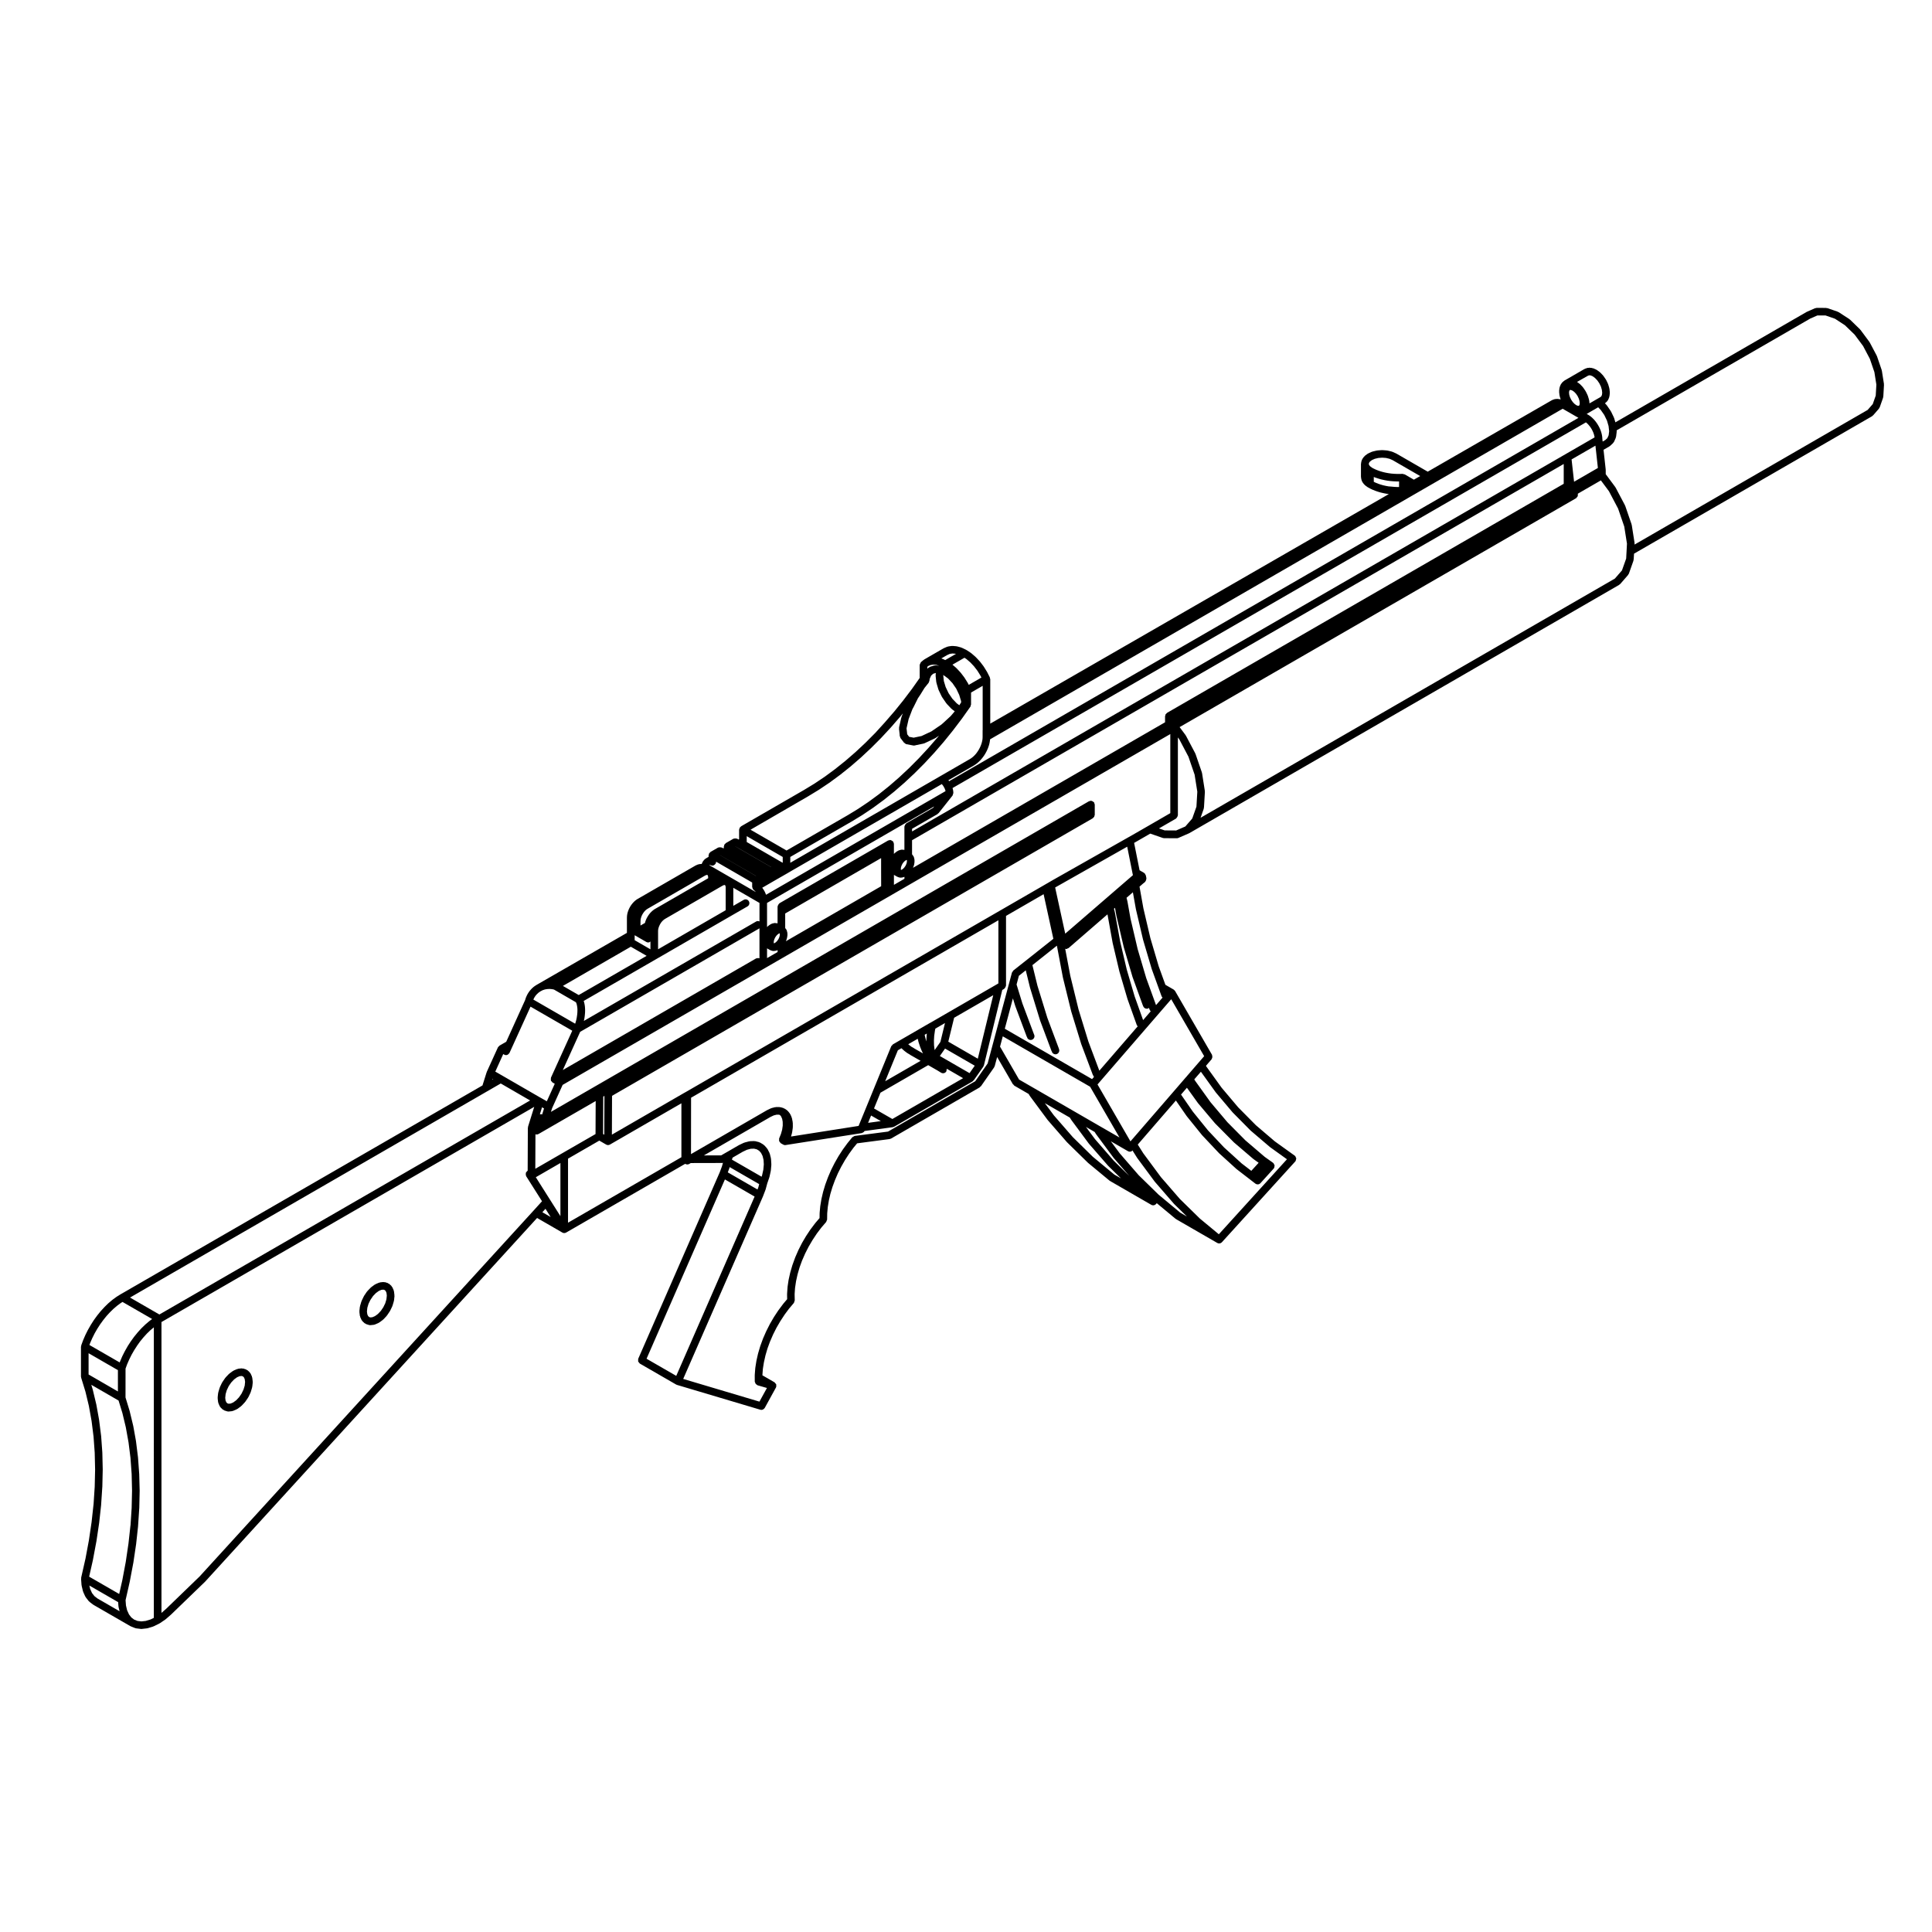 <?xml version="1.0" encoding="UTF-8"?>
<!-- The Best Svg Icon site in the world: iconSvg.co, Visit us! https://iconsvg.co -->
<svg fill="#000000" width="800px" height="800px" version="1.1" viewBox="144 144 512 512" xmlns="http://www.w3.org/2000/svg">
 <g>
  <path d="m165.52 509.11c0 0.004-0.012 0.012-0.004 0.02l1.129 3.68 0.902 3.758 0.727 4.035v0.004l0.516 4.117 0.309 4.254v0.004l0.105 4.453-0.105 4.559v0.004l-0.301 4.609-0.004 0.004-0.523 4.766-0.719 4.856v0.004l-0.906 4.856-0.004 0.004-1.133 4.996c-0.016 0.055 0.031 0.102 0.023 0.156 0 0.051-0.051 0.086-0.047 0.137l0.117 1.641c0.004 0.031 0.035 0.051 0.039 0.082s-0.02 0.051-0.016 0.082l0.348 1.465c0.012 0.035 0.047 0.055 0.055 0.09 0.012 0.035-0.012 0.066 0.004 0.102l0.57 1.258c0.023 0.051 0.07 0.07 0.102 0.109 0.02 0.023 0.004 0.066 0.023 0.09l0.781 1.004c0.031 0.035 0.082 0.023 0.109 0.055 0.035 0.035 0.031 0.098 0.07 0.121l0.969 0.746c0.023 0.02 0.055 0.012 0.074 0.023 0.02 0.016 0.02 0.039 0.039 0.051l9.789 5.648c0.031 0.016 0.059 0.012 0.09 0.023 0.016 0.012 0.02 0.031 0.039 0.039l1.137 0.453c0.07 0.031 0.141 0.031 0.211 0.039 0.016 0.004 0.023 0.023 0.039 0.023l1.273 0.156c0.039 0.004 0.086 0.012 0.121 0.012s0.074-0.004 0.109-0.012l1.375-0.156c0.004 0 0.012-0.012 0.02-0.012 0.055-0.004 0.105-0.012 0.16-0.023l1.445-0.441c0.02-0.004 0.023-0.031 0.051-0.039 0.031-0.012 0.07-0.004 0.105-0.023l1.484-0.734c0.016-0.012 0.016-0.031 0.035-0.039 0.023-0.016 0.059-0.012 0.086-0.023l1.48-1.004c0.02-0.016 0.02-0.039 0.035-0.055 0.02-0.016 0.047-0.012 0.066-0.023l1.441-1.258c0.004-0.004 0.004-0.02 0.016-0.023 0.004-0.004 0.016-0.004 0.02-0.012l8.922-8.621c0.012-0.012 0.004-0.02 0.016-0.031 0.012-0.012 0.02-0.004 0.031-0.016l87.973-96.375 6.125 3.535 0.551 0.324c0.16 0.102 0.332 0.141 0.516 0.141 0.172 0 0.344-0.047 0.504-0.137l0.031-0.016c0-0.004 0.004-0.004 0.012-0.004 0 0 0-0.004 0.004-0.004l31.508-18.191 0.055 0.035c0.156 0.098 0.332 0.137 0.508 0.137 0.176 0 0.344-0.047 0.504-0.137l0.406-0.238 8.352-0.02c0.059 0 0.117-0.035 0.18-0.051l-0.262 0.941-0.613 1.629-0.004 0.004-21.578 49.367c-0.051 0.117 0 0.238-0.004 0.359-0.004 0.121-0.047 0.238-0.012 0.348 0.047 0.133 0.152 0.215 0.246 0.316 0.074 0.082 0.098 0.191 0.191 0.246l9.629 5.562c0.02 0.012 0.047 0.004 0.066 0.016 0.016 0.012 0.02 0.031 0.035 0.039 0.031 0.016 0.066 0.012 0.098 0.02 0.012 0.004 0.016 0.016 0.023 0.02l22.082 6.574c0.098 0.031 0.191 0.047 0.289 0.047 0.195 0 0.383-0.074 0.551-0.18 0.051-0.035 0.082-0.086 0.121-0.121 0.074-0.07 0.156-0.121 0.211-0.215l2.984-5.43c0.02-0.035-0.004-0.074 0.012-0.105 0.02-0.039 0.066-0.059 0.074-0.105 0.031-0.098-0.031-0.176-0.031-0.273v-0.031c0-0.086 0.051-0.16 0.031-0.246-0.016-0.039-0.059-0.066-0.074-0.105-0.051-0.117-0.133-0.188-0.227-0.281-0.031-0.035-0.047-0.074-0.082-0.102-0.039-0.035-0.047-0.098-0.09-0.117l-0.004-0.004c-0.004 0-0.004-0.012-0.012-0.012h-0.016l-3.184-1.84v-0.016l0.125-1.688 0.273-1.719 0.422-1.879 0.527-1.805 0.664-1.812c0-0.004 0.004-0.004 0.004-0.004l0.82-1.891 0.898-1.785 1.012-1.734 1.137-1.734v-0.004l1.152-1.559h0.004l1.305-1.547c0.086-0.102 0.07-0.227 0.105-0.336 0.035-0.109 0.125-0.203 0.125-0.328l-0.031-1.676 0.109-1.617 0.273-1.828 0.402-1.809 0.527-1.824 0.66-1.809c0-0.004 0.004-0.004 0.004-0.004l0.812-1.859 0.922-1.812 1.043-1.777 1.129-1.699v-0.004l1.18-1.562 1.301-1.516c0.07-0.086 0.055-0.191 0.098-0.289 0.055-0.117 0.152-0.215 0.152-0.352l0.023-1.652 0.156-1.684 0.289-1.762 0.398-1.715 0.551-1.828 0.664-1.805 0.77-1.797 0.883-1.754 1.012-1.773 1.066-1.648 1.152-1.582 0.988-1.199 8.629-1.133c0.035-0.004 0.055-0.047 0.09-0.051 0.098-0.023 0.191-0.023 0.281-0.082l23.492-13.566c0.086-0.051 0.102-0.141 0.16-0.211 0.047-0.047 0.121-0.031 0.16-0.086l3.508-5.019c0.031-0.047 0.012-0.102 0.035-0.141 0.031-0.066 0.098-0.105 0.109-0.172l0.645-2.414 4.176 7.219c0.035 0.059 0.109 0.047 0.156 0.098 0.074 0.09 0.105 0.207 0.211 0.273l3.797 2.195 0.316 0.52c0.004 0.012 0.023 0.004 0.035 0.02 0.012 0.016 0 0.035 0.012 0.051l4.68 6.316c0.012 0.012 0.023 0.004 0.035 0.02 0.012 0.012 0.004 0.031 0.016 0.039l5.055 5.812c0.012 0.016 0.031 0.012 0.039 0.02 0.016 0.012 0.012 0.031 0.02 0.039l5.422 5.316c0.012 0.012 0.023 0.004 0.035 0.016 0.016 0.012 0.012 0.035 0.023 0.047l5.773 4.781c0.031 0.023 0.07 0.016 0.102 0.035 0.02 0.016 0.02 0.047 0.047 0.059l10.891 6.289c0.156 0.098 0.328 0.137 0.504 0.137 0.273 0 0.543-0.109 0.742-0.328l0.031-0.031c0-0.004 0.004-0.004 0.004-0.004v-0.004l0.18-0.195 4.977 4.137c0.031 0.023 0.066 0.016 0.098 0.035 0.023 0.016 0.023 0.051 0.051 0.066l10.891 6.289c0.156 0.098 0.328 0.137 0.504 0.137 0.277 0 0.543-0.109 0.746-0.328l19.457-21.422c0.02-0.02 0.012-0.051 0.023-0.07 0.012-0.016 0.035-0.012 0.047-0.023 0.066-0.09 0.039-0.195 0.07-0.297 0.047-0.137 0.105-0.258 0.098-0.398-0.016-0.117-0.098-0.203-0.141-0.309-0.055-0.109-0.059-0.246-0.156-0.332-0.02-0.016-0.047-0.012-0.066-0.023-0.016-0.012-0.016-0.035-0.031-0.047l-5.289-3.797-5.027-4.293-4.684-4.731-4.379-5.188-4.012-5.57-0.145-0.242 1.508-1.75c0.055-0.066 0.035-0.145 0.074-0.215 0.059-0.117 0.105-0.223 0.109-0.352 0.016-0.133-0.012-0.242-0.051-0.367-0.023-0.074 0.016-0.152-0.031-0.227l-9.801-16.934c-0.031-0.055-0.102-0.059-0.133-0.105-0.039-0.047-0.031-0.109-0.082-0.152-0.031-0.023-0.07-0.016-0.102-0.035-0.031-0.02-0.031-0.059-0.059-0.074l-2.18-1.258-1.762-4.867s-0.004 0-0.004-0.004l-2.223-7.527-1.848-7.891v-0.004l-1.023-5.719 0.816-0.707v-0.004l0.664-0.539c0.047-0.035 0.035-0.098 0.074-0.137 0.09-0.102 0.125-0.195 0.172-0.324 0.047-0.121 0.082-0.227 0.074-0.359-0.004-0.055 0.039-0.102 0.031-0.152l-0.152-0.754c-0.004-0.012-0.016-0.016-0.02-0.031-0.016-0.082-0.086-0.125-0.121-0.203-0.035-0.07-0.016-0.145-0.066-0.211-0.039-0.047-0.105-0.039-0.145-0.082-0.039-0.039-0.059-0.102-0.109-0.125-0.004-0.012-0.004-0.02-0.016-0.023l-0.68-0.395-0.508-0.297-1.445-7.25 0.465-0.262s0-0.004 0.004-0.004l3.812-2.195 3.32 1.152c0.105 0.039 0.215 0.055 0.316 0.059h0.004l3.402 0.02h0.004c0.133 0 0.273-0.031 0.402-0.086l2.848-1.238c0.02-0.012 0.02-0.031 0.035-0.039 0.02-0.012 0.047-0.004 0.066-0.016l113.89-65.785c0.059-0.031 0.066-0.105 0.105-0.141 0.051-0.035 0.109-0.023 0.152-0.07l2.106-2.422c0.035-0.039 0.02-0.102 0.051-0.145 0.047-0.066 0.109-0.105 0.137-0.18l1.215-3.445c0.02-0.051-0.02-0.098-0.012-0.141 0.016-0.051 0.059-0.082 0.066-0.133l0.098-1.578 63.086-36.426c0.055-0.031 0.066-0.105 0.105-0.141 0.047-0.035 0.109-0.023 0.152-0.07l1.57-1.809c0.035-0.039 0.02-0.102 0.051-0.145 0.039-0.066 0.105-0.105 0.137-0.18l0.906-2.57c0.02-0.051-0.02-0.098-0.012-0.141 0.016-0.051 0.059-0.082 0.066-0.133l0.18-3.16c0-0.039-0.035-0.066-0.035-0.105-0.004-0.039 0.031-0.07 0.023-0.109l-0.555-3.523c-0.004-0.031-0.039-0.047-0.047-0.074-0.012-0.031 0.016-0.059 0.004-0.09l-1.25-3.656c-0.012-0.031-0.047-0.035-0.055-0.066-0.016-0.023 0.004-0.055-0.012-0.086l-1.867-3.531c-0.016-0.023-0.051-0.023-0.066-0.055-0.016-0.02-0.004-0.051-0.02-0.074l-2.352-3.168c-0.02-0.023-0.055-0.02-0.074-0.047-0.02-0.023-0.012-0.055-0.035-0.082l-2.676-2.602c-0.023-0.023-0.07-0.016-0.098-0.035-0.031-0.023-0.031-0.066-0.059-0.086l-2.828-1.84c-0.039-0.023-0.086-0.004-0.125-0.023-0.039-0.02-0.051-0.07-0.098-0.086l-2.777-0.961c-0.059-0.02-0.105 0.02-0.168 0.012-0.059-0.012-0.098-0.066-0.156-0.066l-2.539-0.016 0.023-0.008c-0.082 0-0.121 0.066-0.195 0.082-0.07 0.016-0.137-0.023-0.207 0.004l-2.125 0.934c-0.02 0.004-0.02 0.031-0.039 0.039-0.02 0.012-0.039 0-0.059 0.004l-50.715 29.281-0.328-1.113c-0.012-0.023-0.039-0.035-0.051-0.059-0.012-0.031 0.012-0.059-0.004-0.09l-0.77-1.605c-0.016-0.023-0.047-0.031-0.066-0.055-0.012-0.023 0-0.051-0.016-0.074l-1.008-1.477c-0.016-0.023-0.051-0.02-0.07-0.047-0.02-0.023-0.012-0.059-0.031-0.082l-0.438-0.465c0.035-0.023 0.082-0.016 0.105-0.047l0.484-0.449c0.035-0.031 0.023-0.082 0.055-0.117 0.059-0.07 0.141-0.121 0.18-0.211l0.301-0.676c0.02-0.051-0.012-0.098 0.004-0.145 0.016-0.055 0.07-0.086 0.074-0.141l0.105-0.848c0.004-0.039-0.031-0.07-0.031-0.109 0-0.047 0.039-0.074 0.035-0.121l-0.105-0.961c-0.004-0.035-0.039-0.051-0.047-0.086-0.004-0.031 0.02-0.059 0.012-0.09l-0.301-1.023c-0.012-0.031-0.047-0.039-0.055-0.07-0.012-0.023 0.012-0.055-0.004-0.086l-0.484-1.004c-0.016-0.023-0.047-0.031-0.066-0.055-0.012-0.02 0-0.051-0.016-0.074l-0.629-0.922c-0.016-0.023-0.051-0.02-0.07-0.047-0.016-0.023-0.012-0.059-0.031-0.082l-0.734-0.77c-0.023-0.023-0.066-0.016-0.09-0.039-0.023-0.023-0.02-0.059-0.051-0.082l-0.785-0.574c-0.035-0.023-0.082-0.004-0.109-0.023-0.035-0.02-0.047-0.07-0.086-0.086l-0.781-0.332c-0.055-0.02-0.105 0.012-0.16 0-0.055-0.016-0.086-0.07-0.141-0.074l-0.734-0.07c-0.07 0-0.117 0.051-0.18 0.059-0.074 0.004-0.133-0.039-0.207-0.02l-0.629 0.191c-0.039 0.012-0.055 0.059-0.098 0.074-0.039 0.016-0.082-0.004-0.109 0.016l-5.359 3.098c-0.035 0.02-0.039 0.07-0.074 0.098-0.031 0.023-0.082 0.012-0.105 0.039l-0.484 0.449c-0.055 0.051-0.047 0.125-0.086 0.18-0.047 0.055-0.117 0.07-0.145 0.137l-0.309 0.672c-0.023 0.051 0.012 0.102-0.004 0.152-0.016 0.055-0.07 0.086-0.082 0.145l-0.105 0.848c-0.004 0.039 0.031 0.07 0.031 0.109s-0.039 0.074-0.035 0.117l0.105 0.969c0.004 0.035 0.039 0.059 0.051 0.098 0.004 0.031-0.02 0.059-0.012 0.09l0.266 0.891c-0.023-0.012-0.051 0.012-0.082 0.004-0.031-0.004-0.039-0.039-0.07-0.047l-0.406-0.074c-0.031-0.004-0.055 0.02-0.086 0.016s-0.047-0.035-0.082-0.035l-0.387-0.004h-0.016c-0.039 0-0.059 0.035-0.098 0.039-0.039 0-0.066-0.023-0.102-0.02l-0.359 0.07c-0.039 0.004-0.059 0.051-0.098 0.066-0.039 0.012-0.082-0.016-0.117 0l-0.324 0.141c-0.02 0.004-0.02 0.031-0.039 0.039-0.02 0.012-0.039 0-0.059 0.004l-32.902 18.941-8.34-4.812c-0.016-0.012-0.039 0-0.055-0.004-0.02-0.012-0.02-0.031-0.039-0.039l-0.945-0.422c-0.031-0.016-0.066 0.004-0.098 0-0.035-0.012-0.047-0.051-0.082-0.055l-1.109-0.266c-0.031-0.004-0.055 0.016-0.09 0.012-0.031-0.004-0.047-0.035-0.074-0.035l-1.184-0.09c-0.023-0.004-0.051 0.023-0.074 0.02-0.023 0-0.051-0.023-0.074-0.02l-1.184 0.09c-0.031 0-0.047 0.031-0.074 0.035-0.035 0.004-0.059-0.02-0.09-0.012l-1.109 0.266c-0.035 0.004-0.047 0.047-0.082 0.055-0.031 0.012-0.066-0.012-0.098 0l-0.945 0.422c-0.039 0.016-0.047 0.059-0.082 0.086-0.039 0.02-0.086 0-0.117 0.031l-0.73 0.543c-0.047 0.035-0.047 0.098-0.082 0.137-0.039 0.039-0.102 0.035-0.133 0.082l-0.465 0.641c-0.047 0.059-0.02 0.137-0.051 0.207-0.031 0.066-0.105 0.098-0.117 0.168l-0.152 0.684c-0.012 0.039 0.023 0.074 0.02 0.109-0.004 0.035-0.047 0.066-0.047 0.105v3.492c0 0.039 0.039 0.066 0.047 0.105 0.004 0.039-0.031 0.074-0.02 0.109l0.152 0.684c0.02 0.086 0.09 0.133 0.125 0.207 0.023 0.055 0.004 0.117 0.039 0.168l0.465 0.641c0.031 0.039 0.086 0.023 0.117 0.059 0.047 0.047 0.047 0.117 0.098 0.156l0.73 0.543c0.023 0.016 0.055 0.012 0.082 0.023 0.02 0.012 0.023 0.039 0.047 0.051l0.578 0.312c0.016 0.004 0.031 0.004 0.047 0.012 0.004 0.004 0.004 0.016 0.016 0.02l0.621 0.289c0.016 0.004 0.023 0 0.039 0.012 0.004 0 0.012 0.012 0.016 0.012l0.66 0.262c0.012 0.004 0.023 0 0.039 0.004 0.004 0 0.004 0.004 0.012 0.012l0.691 0.23c0.012 0 0.02 0 0.035 0.004 0.004 0 0.004 0.004 0.012 0.012l0.715 0.203c0.016 0.004 0.031 0 0.047 0.004 0.004 0 0.004 0.004 0.012 0.004l0.734 0.168c0.012 0 0.02 0 0.031 0.004 0.004 0 0.004 0.004 0.012 0.004l0.754 0.137c0.016 0 0.031 0 0.047 0.004h0.004l0.387 0.051-105.63 60.836v-11.805c0-0.086-0.074-0.141-0.098-0.215-0.016-0.082 0.023-0.16-0.016-0.238l-0.719-1.422c-0.012-0.016-0.031-0.016-0.035-0.031-0.012-0.016 0-0.031-0.012-0.047l-0.84-1.355c-0.012-0.016-0.031-0.016-0.039-0.031-0.012-0.016-0.004-0.035-0.016-0.051l-0.953-1.246c-0.016-0.016-0.039-0.016-0.051-0.031-0.016-0.016-0.012-0.035-0.02-0.047l-1.043-1.113c-0.012-0.016-0.035-0.012-0.051-0.02-0.016-0.016-0.012-0.035-0.023-0.051l-1.094-0.945c-0.02-0.016-0.047-0.004-0.066-0.02-0.016-0.016-0.016-0.039-0.035-0.055l-1.129-0.75c-0.023-0.016-0.051 0-0.074-0.016-0.023-0.016-0.023-0.039-0.051-0.055l-1.129-0.543c-0.031-0.016-0.059 0.004-0.09-0.004-0.031-0.012-0.039-0.047-0.07-0.055l-1.098-0.316c-0.035-0.012-0.07 0.016-0.105 0.012-0.039-0.004-0.055-0.047-0.098-0.047l-1.039-0.09c-0.039 0-0.07 0.035-0.109 0.035-0.047 0-0.074-0.035-0.117-0.031l-0.953 0.141c-0.051 0.004-0.074 0.055-0.117 0.07-0.051 0.012-0.098-0.016-0.141 0l-0.848 0.371c-0.02 0.012-0.02 0.031-0.039 0.039-0.02 0.012-0.039 0-0.055 0.004l-5.106 2.949c-0.031 0.016-0.031 0.055-0.059 0.074-0.023 0.016-0.059 0.004-0.086 0.023l-0.715 0.594c-0.012 0.012-0.012 0.031-0.02 0.039-0.105 0.09-0.125 0.223-0.188 0.348-0.051 0.117-0.133 0.211-0.137 0.336 0 0.02-0.02 0.031-0.02 0.047v3.449l-2.074 2.938-2.324 3.066-2.387 2.953h-0.004l-2.5 2.883-2.481 2.727-2.594 2.606-2.644 2.473-2.684 2.328-2.727 2.18-2.707 1.996-2.766 1.855-2.742 1.668-16.707 9.648c-0.039 0.023-0.047 0.074-0.082 0.105-0.082 0.059-0.125 0.105-0.188 0.188-0.031 0.035-0.082 0.039-0.105 0.082-0.023 0.039 0 0.09-0.016 0.133-0.039 0.086-0.059 0.145-0.07 0.242-0.012 0.051-0.055 0.082-0.055 0.125v2.543l-0.137 0.082-0.367-0.215c-0.047-0.023-0.098 0-0.137-0.02-0.121-0.051-0.23-0.051-0.363-0.051-0.137 0-0.246 0-0.371 0.051-0.047 0.02-0.098-0.004-0.133 0.02l-2.023 1.168c-0.039 0.023-0.047 0.074-0.082 0.105-0.082 0.059-0.125 0.105-0.188 0.188-0.031 0.035-0.082 0.039-0.105 0.082-0.023 0.039 0 0.09-0.02 0.133-0.035 0.086-0.055 0.152-0.066 0.242-0.004 0.051-0.055 0.082-0.055 0.125v0.434l-0.133 0.082-0.383-0.215c-0.039-0.023-0.09 0-0.133-0.016-0.117-0.051-0.23-0.047-0.363-0.047-0.133-0.004-0.242-0.012-0.363 0.047-0.051 0.016-0.098-0.012-0.137 0.016l-2.019 1.16c-0.047 0.023-0.047 0.082-0.086 0.105-0.074 0.059-0.125 0.105-0.18 0.188-0.031 0.035-0.082 0.039-0.105 0.082-0.023 0.039 0 0.09-0.02 0.125-0.035 0.086-0.055 0.156-0.066 0.246-0.012 0.051-0.055 0.082-0.055 0.125v0.434l-0.691 0.398c-0.035 0.02-0.039 0.066-0.07 0.09-0.039 0.016-0.086 0-0.117 0.02-0.082 0.047-0.098 0.137-0.152 0.203-0.059 0.035-0.133 0.023-0.18 0.07-0.07 0.066-0.066 0.16-0.109 0.242-0.047 0.047-0.121 0.055-0.16 0.105-0.051 0.07-0.02 0.152-0.051 0.227-0.039 0.051-0.105 0.07-0.137 0.121-0.016 0.031 0.004 0.059-0.004 0.086-0.016 0.031-0.047 0.035-0.055 0.066l-0.082 0.246c-0.004 0.012 0.004 0.02 0 0.031-0.012 0-0.02-0.016-0.031-0.016h-0.277c-0.039 0-0.059 0.035-0.102 0.039-0.039 0.004-0.066-0.023-0.105-0.02l-0.293 0.059c-0.02 0.004-0.031 0.031-0.051 0.035-0.023 0.004-0.047-0.012-0.066-0.004l-0.301 0.102c-0.031 0.012-0.035 0.039-0.059 0.055-0.031 0.012-0.059-0.012-0.086 0.004l-0.312 0.156c-0.012 0.004-0.012 0.02-0.023 0.023-0.004 0.004-0.016 0-0.02 0.004l-15.242 8.797c-0.004 0.004-0.004 0.016-0.016 0.02-0.012 0.004-0.02 0-0.031 0.004l-0.309 0.195c-0.02 0.012-0.02 0.039-0.035 0.051-0.02 0.016-0.047 0.004-0.059 0.02l-0.301 0.246c-0.012 0.012-0.012 0.031-0.02 0.039-0.016 0.016-0.035 0.004-0.051 0.02l-0.293 0.289c-0.012 0.012-0.004 0.023-0.016 0.039-0.012 0.012-0.023 0.004-0.035 0.016l-0.277 0.312c-0.012 0.016-0.004 0.031-0.016 0.047-0.012 0.012-0.023 0.012-0.035 0.02l-0.258 0.344c-0.012 0.012 0 0.031-0.012 0.039-0.012 0.016-0.031 0.016-0.039 0.031l-0.227 0.363c-0.004 0.012 0 0.023-0.004 0.035-0.004 0.012-0.02 0.012-0.023 0.02l-0.207 0.383c-0.012 0.016 0.004 0.035-0.004 0.051-0.012 0.016-0.031 0.02-0.035 0.035l-0.168 0.395c-0.004 0.012 0.004 0.02 0 0.031-0.004 0.016-0.02 0.016-0.023 0.031l-0.137 0.395c-0.004 0.016 0.012 0.031 0 0.047-0.004 0.02-0.023 0.023-0.031 0.047l-0.102 0.395c-0.004 0.02 0.012 0.035 0.012 0.055-0.004 0.016-0.02 0.023-0.023 0.039l-0.059 0.383c-0.004 0.016 0.016 0.031 0.012 0.047 0 0.02-0.023 0.035-0.023 0.055l-0.016 0.363c0 0.012 0.012 0.016 0.012 0.023-0.004 0.012-0.016 0.02-0.016 0.031v4.047l-23.895 13.758c-0.012 0.004-0.012 0.016-0.016 0.023-0.016 0.004-0.031-0.004-0.039 0.004l-0.625 0.414c-0.023 0.016-0.02 0.047-0.039 0.059-0.023 0.02-0.055 0.012-0.082 0.031l-0.559 0.504c-0.02 0.016-0.016 0.047-0.031 0.066-0.016 0.016-0.047 0.012-0.059 0.031l-0.492 0.57c-0.02 0.02-0.012 0.051-0.023 0.074-0.016 0.02-0.051 0.02-0.066 0.047l-0.406 0.641c-0.016 0.02 0 0.051-0.012 0.07-0.016 0.02-0.039 0.023-0.051 0.047l-0.324 0.691c-0.012 0.02 0.004 0.047-0.004 0.066-0.004 0.023-0.035 0.035-0.047 0.059l-0.215 0.676-4.996 11.02-1.785 1.027c-0.082 0.047-0.098 0.137-0.152 0.195-0.07 0.066-0.168 0.086-0.215 0.168-0.012 0.016 0 0.035-0.012 0.055-0.004 0.016-0.031 0.02-0.035 0.035l-2.949 6.484c-0.012 0.02 0.004 0.047 0 0.066-0.012 0.023-0.039 0.031-0.047 0.055l-1.098 3.492-95.918 55.352c-0.008 0.008-0.008 0.012-0.012 0.012-0.012 0.004-0.02 0-0.023 0.004l-1.031 0.648c-0.012 0.004-0.012 0.023-0.02 0.031-0.016 0.012-0.031 0-0.039 0.012l-1.027 0.754c-0.012 0.012-0.012 0.023-0.02 0.031-0.012 0.012-0.031 0.004-0.039 0.016l-1.008 0.855c-0.012 0.012-0.004 0.023-0.016 0.031-0.012 0.012-0.023 0.004-0.035 0.016l-0.977 0.953c-0.012 0.012-0.004 0.023-0.016 0.035-0.004 0.004-0.02 0-0.023 0.012l-0.949 1.031c-0.012 0.012-0.004 0.02-0.012 0.031-0.012 0.012-0.02 0.004-0.031 0.016l-0.895 1.109c-0.004 0.012 0 0.02-0.012 0.031-0.004 0.004-0.02 0.004-0.023 0.016l-0.852 1.168c-0.004 0.012 0 0.02-0.004 0.031-0.012 0.012-0.02 0.004-0.023 0.016l-0.789 1.23c-0.004 0.012 0 0.02-0.004 0.031-0.004 0.012-0.02 0.012-0.023 0.02l-0.727 1.27c-0.004 0.012 0 0.02-0.004 0.023-0.004 0.012-0.016 0.012-0.02 0.02l-0.656 1.309c-0.004 0.012 0.004 0.02-0.004 0.035 0 0.012-0.016 0.012-0.02 0.02l-0.574 1.328c-0.004 0.012 0.004 0.02 0 0.031-0.004 0.012-0.016 0.012-0.02 0.02l-0.492 1.34c-0.023 0.059 0.016 0.117 0.004 0.176-0.012 0.066-0.07 0.105-0.07 0.172v7.961c0 0.051 0.051 0.082 0.055 0.125-0.004 0.051-0.027 0.094-0.012 0.145zm4.32 58.508-0.816-0.629-0.637-0.812-0.492-1.09-0.215-0.906 7.629 4.398 0.082 1.113c0.004 0.031 0.035 0.051 0.039 0.082 0.004 0.031-0.02 0.051-0.016 0.082l0.273 1.137zm6.574-4.852-0.828 3.656-7.961-4.59 0.969-4.281c0-0.004-0.004-0.016-0.004-0.02s0.012-0.012 0.012-0.016l0.926-4.938c0-0.004-0.004-0.012-0.004-0.016 0.004-0.012 0.016-0.016 0.016-0.023l0.727-4.871c0-0.012-0.004-0.016-0.004-0.02 0-0.012 0.012-0.012 0.012-0.02l0.523-4.793c0-0.012-0.012-0.02-0.012-0.031 0-0.004 0.012-0.012 0.012-0.016l0.312-4.707c0-0.004-0.004-0.012-0.004-0.016 0-0.012 0.012-0.016 0.012-0.023l0.105-4.586c0-0.012-0.012-0.016-0.012-0.023 0-0.012 0.012-0.016 0.012-0.023l-0.105-4.481c0-0.012-0.012-0.016-0.016-0.023 0-0.012 0.012-0.016 0.012-0.023l-0.312-4.328c0-0.012-0.012-0.016-0.012-0.023-0.004-0.012 0.004-0.016 0.004-0.023l-0.535-4.203c0-0.012-0.012-0.016-0.016-0.02 0-0.016 0.012-0.023 0.012-0.035l-0.727-4.035c-0.004-0.016-0.016-0.02-0.02-0.031 0-0.012 0.004-0.02 0.004-0.031l-0.926-3.871c0-0.012-0.016-0.016-0.02-0.023 0-0.012 0.012-0.023 0.004-0.035l-0.375-1.238 7.227 4.176 1.012 3.305 0.902 3.758 0.727 4.035v0.004l0.516 4.106 0.309 4.262v0.004l0.105 4.445-0.105 4.57v0.004l-0.301 4.602-0.016 0.012-0.523 4.766-0.719 4.867v0.004zm8.355 9.98-0.832 0.414-1.32 0.402-1.145 0.125-1.027-0.125-0.891-0.352-0.754-0.574-0.613-0.797-0.504-1.102-0.301-1.27-0.105-1.406 1.098-4.852c0-0.004-0.004-0.016-0.004-0.02 0.004-0.004 0.012-0.012 0.012-0.016l0.934-4.938c0-0.004-0.004-0.012-0.004-0.016 0.004-0.012 0.016-0.016 0.016-0.023l0.727-4.883c0-0.012-0.004-0.016-0.004-0.02 0-0.012 0.012-0.012 0.012-0.02l0.523-4.793c0-0.012-0.012-0.02-0.012-0.031 0-0.004 0.012-0.012 0.012-0.016l0.312-4.695c0-0.004-0.004-0.012-0.004-0.016 0-0.012 0.012-0.016 0.012-0.023l0.105-4.594c0-0.012-0.012-0.016-0.012-0.023 0-0.012 0.012-0.016 0.012-0.023l-0.121-4.469c0-0.012-0.012-0.016-0.012-0.031 0-0.004 0.004-0.012 0.004-0.02l-0.312-4.336c0-0.012-0.012-0.016-0.012-0.023 0-0.012 0.004-0.016 0.004-0.023l-0.523-4.191c0-0.012-0.012-0.016-0.016-0.02 0-0.016 0.012-0.023 0.012-0.035l-0.727-4.035c-0.004-0.016-0.016-0.02-0.02-0.031 0-0.012 0.004-0.02 0.004-0.031l-0.934-3.871c-0.004-0.012-0.016-0.016-0.02-0.023 0-0.016 0.012-0.023 0.004-0.035l-1.082-3.543 0.008-7.641 0.418-1.145 0.551-1.266 0.641-1.281 0.676-1.184 0.789-1.219v-0.012l0.781-1.09 0.887-1.078 0.918-1.012 0.898-0.867h0.004l0.938-0.789-0.004 76.984zm100.63-107.93-88.508 96.969-8.852 8.555-1.25 1.094v-77.07c0.004 0 0.004-0.004 0.004-0.012l98.781-57.027-1.641 5.254c-0.016 0.051 0.02 0.098 0.016 0.145-0.012 0.055-0.066 0.09-0.066 0.145l-0.047 11.422c-0.031 0.016-0.066-0.004-0.098 0.016-0.074 0.047-0.086 0.137-0.137 0.203-0.059 0.059-0.145 0.07-0.191 0.141-0.031 0.051 0 0.105-0.02 0.152-0.055 0.125-0.055 0.238-0.055 0.371 0.004 0.133 0.012 0.242 0.066 0.363 0.023 0.051 0 0.105 0.031 0.156l4.207 6.648zm2.328 0.434 0.828-0.906 1.379 2.18zm4.789 1.035-2.762-4.363-3.758-5.945 6.519-3.769zm0.512-16.684-7.168 4.141 0.039-9.152c0.004 0.004 0.004 0.012 0.016 0.016 0.102 0.035 0.203 0.051 0.301 0.051 0.172 0 0.344-0.047 0.504-0.137l15.141-8.734-0.039 8.75zm-5.957-10.32 0.574-1.84 0.527 0.312-0.504 1.602h-0.016c-0.035-0.016-0.051-0.059-0.086-0.07-0.105-0.039-0.203 0.023-0.309 0.02-0.055 0.008-0.117-0.035-0.188-0.023zm37.504 11.398-30.043 17.348v-16.973l8.289-4.781 1.812 1.047c0.152 0.09 0.316 0.133 0.488 0.133 0.004 0 0.004 0.004 0.012 0.004h0.004c0.172 0 0.344-0.047 0.504-0.137l18.938-10.938v14.297zm-20.746-6.148 0.039-9.926 0.309-0.172-0.039 10.27zm71.793-6.781 1.707-4.172 12.652-7.305 2.578 1.484v0.004l0.781 0.48 0.023 0.016h0.004l0.031 0.02c0.16 0.102 0.344 0.145 0.523 0.145 0.324 0 0.645-0.156 0.84-0.453 0.004-0.012 0-0.02 0.004-0.023 0.004-0.004 0.012-0.004 0.016-0.012 0.07-0.109 0.035-0.238 0.055-0.359 0.023-0.117 0.098-0.23 0.07-0.348l4.324 2.5-18.746 10.82zm1.805 3.356-3.371 0.457 0.789-1.941zm10.375-19.785c0.004 0.016 0.02 0.02 0.023 0.035s-0.004 0.023 0 0.039l0.43 1.062c0.004 0.016 0.023 0.023 0.031 0.039 0.012 0.012 0 0.023 0.004 0.035l0.312 0.637-2.227-1.273-0.293-0.195c-0.016-0.012-0.035 0-0.047-0.012-0.016-0.012-0.016-0.023-0.031-0.035l-0.473-0.266-0.676-0.516-0.16-0.145 2.508-1.449 0.211 0.863c0.004 0.016 0.02 0.02 0.023 0.035 0 0.012-0.012 0.02-0.004 0.031zm-2.82 2.066 0.297 0.203c0.016 0.012 0.031 0.004 0.047 0.016 0.012 0.004 0.012 0.02 0.02 0.023l2.621 1.496-9.383 5.414 3.359-8.203 0.945-0.551 0.637 0.59c0.016 0.016 0.039 0.012 0.055 0.02 0.016 0.016 0.012 0.035 0.023 0.047l0.789 0.598c0.023 0.016 0.055 0.012 0.074 0.023 0.023 0.016 0.023 0.047 0.047 0.055zm4.609-5.117c0 0.012-0.016 0.02-0.016 0.035l-0.086 1.387c0 0.016 0.016 0.023 0.016 0.039s-0.02 0.023-0.02 0.047l0.004 0.215-0.109-0.344-0.277-1.133-0.055-0.293 0.574-0.328-0.047 0.328c0 0.016 0.023 0.027 0.016 0.047zm1.91 1.457 0.074-1.223 0.195-1.402 0.109-0.508 2.551-1.477-1.215 4.996-1.516 2.16-0.031-0.137-0.141-1.125zm1.566 4.121 1.379-1.969 7.871 4.543-1.379 1.969zm2.238-3.797 1.543-6.332 10.367-5.984-4.09 16.828zm0.164-7.852-4.961 2.867h-0.012l-0.047 0.023c0 0.004-0.004 0.004-0.012 0.004l-3.012 1.734c-0.004 0-0.004 0.004-0.004 0.012l-4.852 2.801h-0.004l-1.949 1.133c-0.102 0.059-0.117 0.168-0.191 0.25-0.074 0.086-0.188 0.121-0.238 0.238l-4.606 11.246-2.168 5.297-1.879 4.574-17.906 2.812 0.273-0.996c0.004-0.02-0.016-0.039-0.012-0.066 0.004-0.023 0.031-0.035 0.035-0.059l0.172-1.211c0.004-0.031-0.02-0.051-0.02-0.082s0.031-0.047 0.031-0.074l-0.012-1.133c0-0.035-0.035-0.055-0.039-0.09 0-0.035 0.023-0.059 0.02-0.09l-0.188-0.996c-0.004-0.039-0.051-0.059-0.059-0.098-0.012-0.039 0.016-0.082 0-0.117l-0.359-0.848c-0.02-0.047-0.074-0.055-0.102-0.102-0.023-0.039-0.012-0.098-0.039-0.133l-0.523-0.66c-0.035-0.047-0.102-0.039-0.137-0.074-0.039-0.039-0.039-0.102-0.086-0.133l-0.188-0.125h-0.004l-0.48-0.324c-0.039-0.031-0.09-0.004-0.133-0.031l-0.031-0.02c-0.004-0.004-0.012 0-0.02-0.004-0.039-0.016-0.055-0.066-0.102-0.082l-0.168-0.051h-0.004s0-0.004-0.004-0.004l-0.621-0.176c-0.051-0.016-0.09 0.023-0.137 0.016-0.055-0.004-0.086-0.055-0.137-0.055h-0.883c-0.047 0-0.074 0.047-0.117 0.051-0.039 0.004-0.086-0.031-0.125-0.02l-0.945 0.238c-0.035 0.012-0.051 0.051-0.086 0.066-0.035 0.012-0.07-0.012-0.102 0.004l-0.977 0.465c-0.016 0.004-0.016 0.023-0.031 0.035-0.016 0.004-0.031-0.004-0.047 0.004l-20.121 11.629 0.016-14.941 81.445-47.027v16.73l-0.348 0.203c-0.004 0-0.004 0.004-0.004 0.012l-0.012 0.004h-0.004zm-72.258 96.418-7.871-4.539 20.766-47.516 7.871 4.539zm21.98-50.812-0.223 0.832-0.227 0.59-7.871-4.539 0.363-0.957c0.004-0.016-0.004-0.023 0-0.039 0.004-0.023 0.031-0.035 0.035-0.055l0.098-0.344zm-7.227-6.496 0.18-0.527 2.672-1.547 1.129-0.535 0.992-0.262 0.887-0.031 0.734 0.18 0.621 0.379 0.508 0.57 0.398 0.801 0.258 1.039 0.074 1.195-0.125 1.387-0.332 1.5-0.133 0.383zm70.172-34.465-1.176 4.398-1.23 4.594-3.273 4.691-23.121 13.352-8.832 1.152c-0.145 0.02-0.242 0.133-0.363 0.207-0.09 0.059-0.207 0.066-0.281 0.152l-0.02 0.023-0.004 0.004-1.234 1.508c-0.004 0.012-0.004 0.02-0.012 0.031-0.004 0.012-0.02 0.004-0.023 0.016l-1.195 1.633c-0.004 0.012 0 0.02-0.004 0.031-0.012 0.012-0.023 0.012-0.031 0.02l-1.109 1.715c-0.004 0.012 0 0.016-0.004 0.023-0.004 0.012-0.02 0.012-0.023 0.02l-1.012 1.773c-0.004 0.012 0 0.02-0.004 0.031-0.004 0.012-0.016 0.012-0.02 0.02l-0.918 1.82c-0.004 0.012 0 0.02 0 0.035-0.012 0.012-0.02 0.012-0.023 0.02l-0.797 1.859c-0.004 0.012 0.004 0.02 0 0.031-0.004 0.012-0.016 0.012-0.02 0.02l-0.684 1.859c-0.004 0.012 0.004 0.023 0 0.035 0 0.012-0.016 0.016-0.02 0.023l-0.559 1.859c-0.004 0.016 0.012 0.023 0.004 0.039-0.004 0.012-0.016 0.016-0.02 0.023l-0.43 1.84c0 0.012 0.012 0.02 0.004 0.035-0.004 0.012-0.016 0.016-0.02 0.031l-0.297 1.809c0 0.012 0.012 0.02 0.004 0.035 0 0.016-0.016 0.02-0.016 0.035l-0.16 1.754c0 0.016 0.012 0.023 0.012 0.039s-0.016 0.023-0.016 0.039l-0.02 1.324-1.078 1.254c-0.012 0.012 0 0.023-0.012 0.035-0.012 0.004-0.02 0.004-0.031 0.016l-1.238 1.641c-0.004 0.012 0 0.02-0.012 0.031-0.004 0.012-0.02 0.012-0.031 0.02l-1.148 1.73c-0.004 0.012 0 0.02-0.004 0.023-0.004 0.012-0.02 0.012-0.023 0.02l-1.059 1.797c-0.004 0.012 0 0.023-0.004 0.035-0.004 0.012-0.02 0.012-0.023 0.02l-0.945 1.859c-0.004 0.012 0 0.023 0 0.035-0.012 0.012-0.02 0.012-0.023 0.02l-0.828 1.898c-0.004 0.016 0.004 0.023 0 0.039-0.004 0.012-0.016 0.012-0.02 0.02l-0.695 1.91c-0.004 0.012 0.004 0.02 0 0.035 0 0.012-0.016 0.016-0.02 0.023l-0.559 1.91c-0.004 0.016 0.004 0.023 0.004 0.035-0.004 0.016-0.02 0.02-0.023 0.035l-0.418 1.879c-0.004 0.012 0.012 0.02 0.004 0.035 0 0.016-0.02 0.02-0.02 0.035l-0.273 1.84c-0.004 0.016 0.016 0.031 0.012 0.047 0 0.016-0.016 0.02-0.016 0.035l-0.121 1.773c0 0.016 0.016 0.023 0.016 0.039 0 0.02-0.02 0.031-0.02 0.051l0.023 1.309-1.062 1.258c-0.012 0.012-0.004 0.023-0.012 0.035-0.004 0.012-0.02 0.004-0.023 0.016l-1.23 1.652c-0.004 0.012 0 0.02-0.004 0.023-0.012 0.012-0.023 0.012-0.031 0.02l-1.148 1.742c-0.004 0.012 0 0.02-0.004 0.031s-0.02 0.012-0.023 0.02l-1.047 1.797c-0.004 0.012 0 0.02-0.004 0.035-0.004 0.012-0.02 0.012-0.023 0.02l-0.938 1.859c-0.004 0.012 0.004 0.02-0.004 0.031 0 0.012-0.016 0.012-0.02 0.02l-0.828 1.891c-0.004 0.016 0.004 0.023 0 0.039-0.004 0.012-0.016 0.012-0.02 0.02l-0.699 1.91c-0.004 0.012 0.004 0.02 0 0.035-0.004 0.012-0.016 0.016-0.02 0.023l-0.559 1.898c-0.004 0.012 0.004 0.02 0.004 0.031-0.004 0.016-0.02 0.02-0.023 0.035l-0.422 1.879c-0.004 0.016 0.012 0.023 0.004 0.035 0 0.016-0.016 0.02-0.016 0.031l-0.289 1.828c-0.004 0.016 0.012 0.023 0.012 0.039-0.004 0.016-0.02 0.023-0.02 0.039l-0.137 1.777c0 0.016 0.016 0.023 0.016 0.047 0 0.016-0.02 0.023-0.02 0.047l0.004 0.609 0.004 1.078c0 0.098 0.074 0.152 0.102 0.238 0.035 0.125 0.066 0.23 0.141 0.336 0.086 0.105 0.176 0.168 0.297 0.238 0.074 0.039 0.109 0.125 0.195 0.152l2.492 0.715-1.988 3.617-20.203-6.016 21.121-48.324c0.004-0.012-0.004-0.02 0-0.023 0.004-0.012 0.016-0.012 0.016-0.02l0.676-1.762c0.004-0.016-0.004-0.031 0-0.047 0.004-0.023 0.031-0.035 0.035-0.055l0.434-1.602 0.535-1.547c0.004-0.016-0.004-0.035-0.004-0.051 0.012-0.023 0.035-0.035 0.039-0.059l0.352-1.582c0.004-0.023-0.016-0.047-0.012-0.066 0-0.023 0.031-0.039 0.031-0.066l0.137-1.516c0-0.031-0.023-0.051-0.023-0.082s0.023-0.047 0.023-0.074l-0.086-1.395c0-0.031-0.035-0.051-0.039-0.086-0.004-0.035 0.023-0.066 0.016-0.102l-0.301-1.219c-0.012-0.047-0.055-0.059-0.07-0.102-0.016-0.039 0.012-0.074-0.012-0.109l-0.516-1.023c-0.023-0.047-0.074-0.051-0.105-0.09-0.023-0.039-0.012-0.098-0.047-0.125l-0.707-0.785c-0.035-0.039-0.098-0.031-0.133-0.066-0.047-0.039-0.047-0.102-0.098-0.125l-0.871-0.527c-0.051-0.031-0.105-0.004-0.152-0.023-0.047-0.02-0.074-0.082-0.125-0.098l-1.02-0.258c-0.047-0.012-0.082 0.023-0.121 0.02-0.051-0.004-0.082-0.051-0.121-0.051h-0.035l-1.133 0.039c-0.047 0-0.07 0.047-0.105 0.051-0.035 0.004-0.074-0.023-0.109-0.016l-1.203 0.312c-0.035 0.012-0.047 0.051-0.082 0.059-0.035 0.012-0.066-0.012-0.102 0.004l-1.246 0.59c-0.016 0.004-0.016 0.023-0.031 0.035-0.016 0.004-0.031-0.004-0.047 0.004l-3.031 1.758h-0.004l-1.672 0.957-4.574 0.012 17.672-10.207 0.848-0.398 0.746-0.188h0.613l0.277 0.082 0.098 0.121c0.004 0 0.004 0 0.012 0.004v0.004l0.211 0.262 0.273 0.641 0.141 0.77 0.012 0.984-0.156 1.102-0.312 1.117-0.488 1.215c-0.039 0.105 0.012 0.207 0.004 0.312-0.012 0.137-0.039 0.258 0.004 0.383 0.039 0.121 0.137 0.191 0.215 0.293 0.074 0.086 0.102 0.203 0.203 0.262l0.645 0.371c0.031 0.016 0.059 0.012 0.09 0.023 0.02 0.012 0.02 0.031 0.039 0.039 0.121 0.051 0.25 0.074 0.379 0.074 0.051 0 0.105-0.004 0.156-0.016l20.184-3.168c0.047-0.004 0.066-0.055 0.105-0.066 0.176-0.051 0.312-0.133 0.441-0.266 0.055-0.059 0.102-0.105 0.137-0.168 0.012-0.02 0.031-0.035 0.039-0.055l7.473-1.008c0.035-0.004 0.055-0.047 0.09-0.051 0.098-0.023 0.191-0.023 0.281-0.082l20.758-11.984c0.082-0.047 0.098-0.141 0.156-0.203 0.051-0.051 0.125-0.035 0.168-0.09l2.539-3.621c0.016-0.02 0.004-0.039 0.016-0.059 0.004-0.016 0.023-0.012 0.031-0.02 0.023-0.039 0-0.086 0.016-0.121 0.023-0.055 0.082-0.086 0.098-0.141l4.867-19.996 0.484-0.277c0.047-0.023 0.047-0.082 0.086-0.105 0.105-0.086 0.16-0.18 0.227-0.297 0.07-0.117 0.125-0.211 0.141-0.344 0.012-0.051 0.055-0.082 0.055-0.125v-18.48l9.961-5.754 2.586 11.824-7.301 5.793c-0.004 0.004-0.004 0.004-0.012 0.004l-3.316 2.625c-0.082 0.066-0.086 0.168-0.137 0.246-0.07 0.102-0.176 0.16-0.211 0.289l-0.777 2.91-2.535 9.457zm35.98-13.992c0 0.012 0.016 0.016 0.016 0.023 0.004 0.012-0.004 0.023 0 0.035l2.691 7.43c0.004 0.016 0.02 0.02 0.023 0.031 0.004 0.012-0.004 0.02 0 0.031l0.137 0.312c0.168 0.379 0.535 0.605 0.926 0.605 0.137 0 0.273-0.031 0.402-0.086 0.074-0.035 0.098-0.117 0.156-0.16l0.102 0.273c0.004 0.012 0.016 0.016 0.02 0.023 0.004 0.012-0.004 0.016 0 0.023l0.137 0.324c0.051 0.117 0.145 0.188 0.23 0.277l-2.023 2.344-0.539-1.512-1.699-4.762-2.086-7.082-1.742-7.406v-0.004l-1.414-7.773c0-0.012-0.016-0.016-0.016-0.023-0.004-0.016 0.012-0.023 0.004-0.039l-0.23-0.918 0.273-0.23 0.398 2.215c0 0.016 0.016 0.02 0.02 0.031 0 0.012-0.004 0.016-0.004 0.023l1.91 8.148c0.004 0.012 0.016 0.016 0.016 0.031 0.004 0.004 0 0.016 0 0.023zm-3.465-1.391c0 0.012 0.016 0.016 0.02 0.031 0 0.004-0.012 0.016-0.004 0.023l2.109 7.176c0 0.012 0.016 0.016 0.016 0.023 0.004 0.012-0.004 0.02 0 0.031l1.699 4.762 0.75 2.098c0 0.004 0.004 0.004 0.004 0.004v0.012l0.016 0.039c0.055 0.137 0.156 0.223 0.25 0.316l-10.176 11.766-2.902-7.727-2.609-8.496-2.18-8.906-1.359-7.188c0.082 0.02 0.152 0.066 0.238 0.066 0.07 0 0.141-0.012 0.215-0.023 0.074-0.016 0.105-0.09 0.172-0.121 0.09-0.039 0.191-0.035 0.273-0.102l10.309-8.938 1.379 7.633c0.004 0.016 0.016 0.02 0.02 0.031 0 0.004-0.004 0.016-0.004 0.02zm-14.355-10.031-2.672-12.234 0.422-0.246h0.004l18.668-10.57 1.406 7.043 0.105 0.508zm-2.211 3.18 1.594 8.434c0 0.012 0.016 0.016 0.016 0.023 0 0.012-0.012 0.02-0.004 0.031l2.191 8.934c0 0.012 0.016 0.016 0.02 0.023 0 0.012-0.012 0.02-0.004 0.031l2.625 8.551c0.004 0.012 0.016 0.02 0.02 0.031s-0.004 0.02 0 0.031l3.055 8.137c0.023 0.059 0.082 0.09 0.109 0.141 0.012 0.039-0.012 0.086 0.004 0.121 0.051 0.109 0.145 0.176 0.227 0.262l-0.535 0.613-23.121-13.352 0.527-1.984 1.621-6.066 0.605 1.969c0.004 0.012 0.016 0.02 0.02 0.031s-0.004 0.02 0 0.031l3.047 8.137c0.02 0.059 0.082 0.086 0.105 0.137 0.012 0.039-0.012 0.086 0.004 0.121 0.16 0.383 0.535 0.609 0.926 0.609 0.133 0 0.273-0.031 0.398-0.086 0.516-0.223 0.746-0.812 0.523-1.324l-0.074-0.172-3.043-8.113-1.543-5.012 0.613-2.309 1.824-1.445 1.129 4.594c0 0.012 0.016 0.016 0.02 0.023 0 0.012-0.012 0.02-0.004 0.031l2.625 8.551c0.004 0.012 0.016 0.02 0.02 0.031 0.004 0.012-0.004 0.02 0 0.031l0.145 0.395 2.902 7.742c0.023 0.059 0.082 0.09 0.109 0.141 0.012 0.039-0.012 0.086 0.004 0.121 0.172 0.371 0.535 0.594 0.922 0.594 0.137 0 0.281-0.031 0.414-0.09 0.508-0.23 0.734-0.828 0.508-1.336l-0.047-0.168-2.891-7.715-0.137-0.367-2.617-8.492-1.34-5.465zm-10.02 35.48-5.047-8.727 0.73-2.727 23.141 13.359 7.785 13.453-5.344-3.078-6.59-3.809-10.887-6.289zm25.266 25.199-5.734-4.746-5.309-5.211-5.012-5.762-2.383-3.223 6.621 3.824 0.324 0.523c0.004 0.012 0.02 0.004 0.031 0.016 0.012 0.016 0 0.035 0.012 0.051l4.676 6.316c0.012 0.012 0.023 0.004 0.035 0.02 0.012 0.012 0.004 0.031 0.016 0.039l5.059 5.812c0.012 0.016 0.031 0.012 0.039 0.02 0.016 0.012 0.012 0.031 0.02 0.039l3.344 3.273zm-0.156-3.668-5.008-5.762-2.383-3.219 2.312 1.34 0.328 0.52c0.004 0.012 0.023 0.004 0.031 0.016 0.012 0.016 0 0.031 0.012 0.047l4.676 6.316c0.012 0.012 0.023 0.004 0.035 0.02 0.012 0.012 0.004 0.031 0.016 0.039l4.066 4.684zm17.609 13.75-5.652-4.699c-0.004-0.004-0.016 0-0.02-0.004l-5.352-5.234-5.004-5.773-2.379-3.211 4.539 2.621c0.156 0.098 0.328 0.137 0.504 0.137s0.344-0.047 0.508-0.137c0.059-0.035 0.066-0.105 0.105-0.141 0.031-0.023 0.066-0.02 0.09-0.039l1.195 1.895c0.004 0.012 0.02 0.004 0.023 0.016 0.012 0.016 0.004 0.035 0.016 0.051l4.676 6.316c0.012 0.012 0.023 0.004 0.035 0.02 0.012 0.012 0.004 0.031 0.016 0.039l5.055 5.824c0.012 0.016 0.031 0.012 0.039 0.02 0.016 0.012 0.012 0.031 0.02 0.039l3.344 3.273zm9.379-31.914c0.004 0.012 0.023 0.004 0.031 0.016 0.012 0.016 0.004 0.031 0.016 0.047l4.414 5.234c0.012 0.012 0.023 0.004 0.035 0.02 0.016 0.012 0.012 0.031 0.02 0.039l4.742 4.793c0.012 0.012 0.031 0.004 0.047 0.02 0.012 0.012 0.004 0.031 0.02 0.039l5.062 4.316c0.016 0.012 0.035 0.004 0.051 0.02 0.004 0.004 0.004 0.02 0.012 0.027l4.438 3.188-18.051 19.875-5.031-4.168-5.309-5.203-5.008-5.773-4.664-6.301-1.473-2.328 10.105-11.672 2.84 4.106c0.012 0.012 0.023 0.004 0.031 0.016 0.012 0.016 0.004 0.031 0.016 0.047l4.062 5.027c0.012 0.012 0.023 0.004 0.035 0.016 0.012 0.016 0.004 0.031 0.016 0.039l4.359 4.625c0.012 0.012 0.023 0.004 0.035 0.016s0.004 0.035 0.02 0.047l4.648 4.223c0.016 0.012 0.031 0.004 0.047 0.02 0.012 0.004 0.012 0.02 0.02 0.031l3.293 2.539 0.066 0.051 1.5 1.16 0.066 0.051c0.18 0.141 0.398 0.211 0.613 0.211 0.277 0 0.543-0.109 0.746-0.328l3.508-3.871c0.02-0.02 0.012-0.051 0.023-0.07 0.016-0.016 0.035-0.012 0.051-0.023 0.016-0.02 0.004-0.039 0.016-0.059 0.012-0.016 0.031-0.012 0.039-0.023 0.051-0.09 0.016-0.188 0.035-0.289 0.031-0.109 0.086-0.207 0.07-0.324-0.004-0.035-0.004-0.066-0.016-0.105-0.02-0.105-0.105-0.176-0.16-0.273-0.051-0.09-0.047-0.195-0.121-0.266-0.02-0.016-0.047-0.012-0.059-0.02-0.02-0.016-0.016-0.039-0.035-0.055l-2.223-1.586-5.129-4.383-4.762-4.805-4.465-5.289-4.09-5.691v-0.004l-0.227-0.367 1.758-2.023zm-9.18 0.613 1.562-1.809 2.902 4.035c0.012 0.012 0.023 0.004 0.031 0.016 0.012 0.016 0.004 0.031 0.016 0.047l4.516 5.352c0.012 0.016 0.031 0.012 0.047 0.02 0.012 0.012 0.004 0.031 0.016 0.039l4.84 4.883c0.012 0.012 0.023 0.004 0.039 0.016 0.012 0.016 0.004 0.035 0.02 0.047l5.164 4.418c0.016 0.012 0.035 0.004 0.051 0.02 0.012 0.004 0.012 0.02 0.02 0.031l1.344 0.961-1.945 2.137-2.559-1.969-4.648-4.223h-0.004l-4.262-4.523-4.027-4.984zm-2.598-25.262 8.73 15.086-1.523 1.762-3.125 3.613c-0.016 0.02-0.004 0.039-0.02 0.059-0.012 0.012-0.02 0.004-0.031 0.012-0.02 0.02-0.016 0.051-0.035 0.066-0.02 0.02-0.055 0.02-0.074 0.039-0.004 0.004 0 0.012-0.004 0.012 0 0.004-0.004 0.004-0.004 0.004l-0.453 0.523-2.906 3.367-11.359 13.125-8.73-15.086zm-9.348-23.805c0 0.016 0.016 0.02 0.02 0.031 0 0.012-0.004 0.016-0.004 0.023l1.867 7.969c0.004 0.012 0.016 0.016 0.016 0.031 0.004 0.004 0 0.016 0 0.023l2.254 7.629c0 0.012 0.016 0.016 0.016 0.023 0.004 0.012-0.004 0.023 0 0.035l1.883 5.203 0.746 2.066c0.051 0.137 0.156 0.227 0.258 0.328l-1.734 2-2.59-7.144s-0.004 0-0.004-0.004l-2.273-7.691-1.891-8.062v-0.004l-0.816-4.566c-0.004-0.016-0.016-0.02-0.02-0.031-0.004-0.016 0.004-0.023 0.004-0.035l-0.227-0.906 1.684-1.457zm3.211-22.105-4.207 2.422h-0.004l-1.098 0.621-19.879 11.254s0 0.004-0.004 0.004l-1.074 0.621h-0.004l-1.223 0.711-0.004 0.004-11.648 6.727-83.449 48.18h-0.004l-0.555 0.312s0 0.004-0.004 0.004l-18.934 10.934 0.039-10.289 127.41-73.559c0.047-0.023 0.047-0.082 0.086-0.105 0.086-0.066 0.133-0.121 0.191-0.207 0.023-0.035 0.082-0.023 0.102-0.059 0.023-0.047 0-0.098 0.016-0.137 0.035-0.082 0.055-0.145 0.066-0.23 0.004-0.051 0.055-0.082 0.055-0.133v-2.781c0-0.098-0.082-0.16-0.105-0.246-0.023-0.086 0.016-0.176-0.035-0.258-0.023-0.039-0.082-0.047-0.105-0.082-0.086-0.105-0.18-0.16-0.301-0.227-0.117-0.07-0.211-0.125-0.344-0.141-0.047-0.004-0.074-0.051-0.121-0.051-0.098 0-0.156 0.074-0.246 0.102-0.09 0.023-0.176-0.012-0.262 0.035l-0.992 0.574-141.61 81.758 0.309-0.969 2.797-6.184 53.676-30.988 4.805-2.777 28.816-16.641 4.801-2.777 68.938-39.789v20.957zm-105.79 19.941c-0.281-0.484-0.891-0.645-1.371-0.367l-2.754 1.586v-4.785l6.938 4.012v4.902c-0.281-0.117-0.59-0.152-0.875 0.016l-45.668 26.352 0.117-0.551c0-0.012-0.004-0.016-0.004-0.023 0.004-0.016 0.016-0.02 0.02-0.035l0.109-0.754c0-0.012-0.012-0.02-0.012-0.035 0-0.012 0.016-0.016 0.016-0.023l0.066-0.734c0-0.016-0.012-0.02-0.012-0.035s0.016-0.02 0.016-0.035l0.016-0.711c0-0.016-0.016-0.023-0.02-0.047 0-0.016 0.016-0.02 0.016-0.035l-0.039-0.68c0-0.016-0.016-0.02-0.016-0.035-0.004-0.02 0.012-0.031 0.012-0.051l-0.09-0.609c0-0.02-0.023-0.023-0.031-0.047 0-0.02 0.016-0.035 0.012-0.055l-0.137-0.559c-0.004-0.023-0.039-0.035-0.047-0.066-0.012-0.02 0.012-0.039 0-0.066l-0.039-0.105 19.207-11.082 19.93-11.512 4.266-2.457c0.488-0.277 0.656-0.891 0.375-1.371zm2.809 7.176v7.945h-0.004c-0.121-0.051-0.23-0.051-0.359-0.051-0.141 0-0.258-0.004-0.383 0.055-0.047 0.016-0.09-0.012-0.125 0.016l-51.242 29.59 4.59-10.121zm49.074-37.074 0.109 0.281 0.086 0.262 0.039 0.172-47.574 27.469-0.016-0.051c-0.004-0.016-0.02-0.016-0.023-0.031s0.004-0.031 0-0.047l-0.133-0.332c-0.004-0.012-0.02-0.016-0.023-0.023-0.004-0.012 0.004-0.02 0-0.031l-0.16-0.344c-0.012-0.016-0.023-0.016-0.035-0.031-0.004-0.016 0.004-0.031-0.004-0.047l-0.188-0.324c-0.012-0.016-0.023-0.016-0.035-0.023-0.012-0.016 0-0.035-0.012-0.051l-0.211-0.309c-0.004-0.004-0.016-0.004-0.02-0.012-0.004-0.012 0-0.02-0.004-0.031l-0.137-0.176 0.883-0.508s0-0.004 0.004-0.004l2.019-1.168s0-0.004 0.004-0.004l2-1.152c0.004-0.004 0.012 0 0.016-0.004l2.019-1.16c0.004 0 0.004-0.004 0.004-0.012l40.637-23.461 0.09 0.102 0.227 0.293h0.004l0.145 0.227 0.125 0.223 0.098 0.195s0.004 0 0.012 0.004v0.012zm2.305 1.141-0.016-0.266c0-0.012-0.016-0.02-0.016-0.031 0-0.016 0.012-0.023 0.012-0.039l-0.047-0.328c-0.004-0.02-0.023-0.023-0.031-0.047 0-0.016 0.016-0.031 0.012-0.051l-0.082-0.332c-0.004-0.016-0.02-0.02-0.023-0.031 0-0.016 0.012-0.023 0.004-0.039l-0.023-0.082 167.85-96.906 0.227 0.18 0.328 0.324 0.379 0.434 0.301 0.402 0.273 0.43 0.238 0.457 0.227 0.508 0.16 0.484 0.121 0.492 0.047 0.266-180.88 104.44v-0.711l6.734-3.883c0.07-0.039 0.082-0.121 0.133-0.176 0.047-0.039 0.109-0.023 0.152-0.074l3.672-4.629h0.004l0.031-0.039c0.047-0.055 0.023-0.133 0.055-0.195 0.059-0.109 0.102-0.211 0.105-0.332 0.012-0.055 0.059-0.102 0.055-0.156zm170.16-91.98 0.074 0.664 0.578 5.25-6.312 3.648-0.66-5.914zm-180.55 110.84c0.012-0.035 0.047-0.055 0.051-0.098l0.059-0.578c0.004-0.047-0.035-0.074-0.035-0.109 0-0.035 0.035-0.066 0.031-0.105l-0.059-0.516c-0.004-0.055-0.059-0.074-0.074-0.121-0.016-0.059 0.02-0.117-0.004-0.176l-0.18-0.402c-0.031-0.07-0.105-0.09-0.156-0.141-0.039-0.059-0.031-0.137-0.086-0.188l-0.102-0.09v-3.754l172.7-99.707v5.25l-105.14 60.711c-0.047 0.023-0.047 0.082-0.086 0.105-0.074 0.055-0.121 0.105-0.18 0.18-0.023 0.035-0.082 0.039-0.105 0.082-0.023 0.039 0 0.09-0.02 0.137-0.035 0.082-0.055 0.152-0.066 0.238-0.004 0.051-0.055 0.082-0.055 0.133v1.621l-66.809 38.57 0.098-0.195c0.012-0.023-0.004-0.051 0.004-0.07 0.012-0.031 0.039-0.047 0.051-0.074l0.18-0.609c0.012-0.035-0.012-0.059-0.008-0.094zm-2.59 0.938-0.328 0.344-0.297 0.211-0.223 0.098-0.047 0.004-0.02-0.051-0.023-0.207 0.039-0.395 0.133-0.434 0.23-0.492 0.277-0.402 0.336-0.348 0.289-0.211 0.238-0.105 0.035-0.004 0.02 0.047 0.023 0.223-0.039 0.402-0.125 0.43-0.262 0.543c-0.012 0.012-0.031 0.012-0.039 0.023-0.004 0.004 0 0.016-0.004 0.023-0.012 0.004-0.02 0.004-0.023 0.016zm0.02 2.477v0.523l-2.785 1.613v-2.648l0.848 0.488c0.047 0.023 0.098 0.02 0.141 0.039 0.023 0.012 0.031 0.039 0.059 0.051l0.379 0.117c0.102 0.031 0.203 0.047 0.301 0.047 0.035 0 0.074-0.004 0.109-0.004l0.441-0.051c0.02 0 0.031-0.023 0.051-0.031 0.082-0.012 0.152-0.016 0.227-0.047zm0.504-14.176c-0.039 0.023-0.047 0.074-0.082 0.105-0.109 0.086-0.168 0.18-0.238 0.309-0.066 0.109-0.121 0.203-0.137 0.332-0.012 0.051-0.055 0.082-0.055 0.125v6.195l-0.145-0.047c-0.07-0.02-0.125 0.023-0.191 0.02-0.074-0.012-0.121-0.07-0.195-0.059l-0.441 0.039c-0.059 0.004-0.09 0.066-0.145 0.082-0.059 0.012-0.109-0.023-0.168 0l-0.473 0.207c-0.039 0.02-0.051 0.066-0.086 0.086s-0.074 0.004-0.105 0.031l-0.469 0.344c-0.023 0.02-0.02 0.055-0.047 0.074-0.023 0.023-0.066 0.016-0.09 0.039l-0.227 0.238v-2.703c0-0.102-0.082-0.16-0.105-0.25-0.023-0.086 0.012-0.172-0.035-0.25-0.023-0.039-0.074-0.047-0.105-0.082-0.086-0.109-0.18-0.168-0.309-0.238-0.109-0.066-0.203-0.121-0.332-0.137-0.051-0.012-0.082-0.055-0.125-0.055-0.102 0-0.16 0.082-0.25 0.105-0.086 0.023-0.172-0.012-0.25 0.035l-1.379 0.797-27.434 15.84c-0.039 0.023-0.047 0.074-0.082 0.105-0.109 0.086-0.168 0.18-0.238 0.309-0.066 0.109-0.121 0.203-0.137 0.332-0.004 0.051-0.055 0.082-0.055 0.125v4.477l-0.074-0.023h-0.016s0-0.004-0.004-0.004l-0.133-0.039c-0.039-0.016-0.07 0.02-0.105 0.016-0.02-0.004-0.031-0.02-0.047-0.02-0.02 0-0.031 0.02-0.047 0.02-0.07-0.004-0.109-0.059-0.176-0.055l-0.441 0.039c-0.059 0.004-0.09 0.059-0.145 0.074-0.055 0.016-0.109-0.02-0.168 0.004l-0.473 0.207c-0.039 0.02-0.051 0.066-0.086 0.086-0.035 0.023-0.074 0.004-0.105 0.031l-0.473 0.344c-0.023 0.02-0.023 0.059-0.051 0.082-0.023 0.023-0.066 0.016-0.09 0.039l-0.156 0.168v-6.394l44.301-25.578-0.309 0.387zm-31.613 30.199c0.012-0.031 0.039-0.051 0.047-0.086l0.066-0.578c0.004-0.047-0.035-0.082-0.035-0.117 0-0.047 0.035-0.074 0.031-0.109l-0.066-0.516c-0.004-0.051-0.059-0.074-0.07-0.121-0.016-0.055 0.02-0.105-0.004-0.156l-0.176-0.402c-0.035-0.07-0.109-0.09-0.152-0.145-0.047-0.059-0.035-0.137-0.098-0.191l-0.035-0.031v-3.844l25.418-14.68v2.891l0.012 4.559-25.262 14.59 0.098-0.191c0.016-0.023-0.004-0.051 0.004-0.082 0.016-0.031 0.051-0.051 0.059-0.086l0.176-0.621c0.008-0.027-0.016-0.051-0.012-0.082zm-2.59 0.941-0.332 0.348-0.297 0.211-0.238 0.105-0.031 0.004-0.02-0.051-0.023-0.215 0.039-0.395 0.137-0.441 0.211-0.453 0.301-0.441 0.324-0.336 0.289-0.211 0.227-0.098 0.051-0.004 0.016 0.035 0.031 0.227-0.047 0.402-0.133 0.453-0.227 0.477c-0.004 0.004-0.016 0.004-0.02 0.012zm0.082 2.453v0.52l-2.793 1.613v-2.59l0.785 0.453c0.047 0.023 0.098 0.02 0.141 0.039 0.023 0.012 0.031 0.039 0.059 0.051l0.379 0.117c0.102 0.031 0.203 0.047 0.301 0.047 0.031 0 0.059 0 0.09-0.004l0.438-0.039c0.016 0 0.023-0.02 0.047-0.02 0.09-0.016 0.18-0.023 0.273-0.059zm111-37.996-1.109 3.133-1.828 2.109-2.445 1.066-3.031-0.02-1.516-0.523 4.504-2.602c0.047-0.023 0.047-0.082 0.086-0.105 0.105-0.086 0.16-0.18 0.23-0.301 0.066-0.109 0.121-0.207 0.137-0.332 0.012-0.051 0.055-0.082 0.055-0.133v-20.645l0.379 0.508 2.418 4.59 1.637 4.766 0.715 4.519zm113.99-67.723-0.109 1.977-1.109 3.125-1.879 2.168-109.8 63.395 0.848-2.402c0.02-0.051-0.02-0.098-0.012-0.141 0.016-0.051 0.059-0.082 0.066-0.133l0.246-4.227c0.004-0.039-0.035-0.066-0.035-0.105-0.004-0.039 0.031-0.07 0.023-0.109l-0.742-4.727c-0.004-0.031-0.039-0.047-0.047-0.074-0.012-0.031 0.016-0.059 0.004-0.098l-1.684-4.898c-0.012-0.031-0.047-0.035-0.059-0.066-0.012-0.023 0.012-0.055-0.004-0.082l-2.5-4.731c-0.016-0.023-0.051-0.031-0.066-0.055-0.016-0.02 0-0.055-0.02-0.074l-1.57-2.109 105.09-60.672c0.098-0.055 0.117-0.168 0.188-0.242 0.09-0.102 0.188-0.176 0.227-0.301 0.051-0.121 0.023-0.238 0.02-0.371-0.004-0.098 0.039-0.18 0.012-0.277l6.106-3.523 2.141 2.883 2.418 4.59 1.637 4.766 0.715 4.519zm-4.461-27.855c0.035-0.023 0.086-0.016 0.109-0.047l0.77-0.719c0.031-0.031 0.023-0.074 0.051-0.109 0.066-0.07 0.145-0.121 0.188-0.211l0.484-1.074c0.02-0.051-0.012-0.102 0.004-0.152s0.066-0.086 0.074-0.141l0.168-1.359c0.004-0.039-0.031-0.07-0.031-0.109 0-0.047 0.039-0.074 0.035-0.121l-0.016-0.117 51.328-29.633 1.875-0.816 2.168 0.012 2.492 0.867 2.629 1.719 2.574 2.492 2.238 3.012 1.797 3.406 1.199 3.508 0.523 3.324-0.168 2.902-0.789 2.246-1.352 1.551-61.777 35.684 0.016-0.242c0.004-0.039-0.035-0.066-0.035-0.105-0.004-0.039 0.031-0.07 0.023-0.109l-0.742-4.727c-0.004-0.031-0.039-0.047-0.047-0.074-0.012-0.031 0.016-0.059 0.004-0.098l-1.684-4.898c-0.012-0.031-0.047-0.035-0.059-0.066-0.012-0.023 0.012-0.055-0.004-0.082l-2.5-4.731c-0.016-0.023-0.051-0.031-0.066-0.055-0.016-0.02 0-0.055-0.02-0.074l-2.523-3.402v-1.098c0-0.02-0.02-0.031-0.023-0.051 0-0.02 0.02-0.035 0.02-0.059l-0.578-5.25 1.57-0.906c0.039-0.016 0.043-0.062 0.074-0.086zm-1.449-8.223 0.719 1.496 0.418 1.43 0.082 0.711 0.074 0.664-0.133 1.066-0.344 0.762-0.527 0.492-0.719 0.418-0.074-0.664-0.004-0.004-0.023-0.449c0-0.016-0.02-0.023-0.023-0.047 0-0.016 0.02-0.031 0.016-0.051l-0.086-0.539c0-0.016-0.02-0.02-0.02-0.035-0.004-0.016 0.012-0.035 0.004-0.051l-0.137-0.551c-0.004-0.016-0.023-0.02-0.031-0.039-0.004-0.016 0.012-0.031 0.004-0.047l-0.191-0.559c-0.004-0.016-0.023-0.02-0.031-0.031-0.004-0.016 0.004-0.031 0-0.047l-0.242-0.551c-0.004-0.016-0.023-0.016-0.031-0.031-0.012-0.012 0-0.023-0.004-0.035l-0.289-0.539c-0.004-0.016-0.023-0.016-0.035-0.023-0.004-0.012 0-0.023-0.004-0.039l-0.324-0.52c-0.012-0.012-0.023-0.012-0.035-0.023-0.012-0.016 0-0.031-0.012-0.039l-0.359-0.484c-0.004-0.012-0.023-0.004-0.031-0.02-0.012-0.012-0.004-0.023-0.016-0.039l-0.387-0.449c-0.012-0.012-0.031-0.012-0.047-0.02-0.012-0.012-0.004-0.023-0.016-0.035l-0.406-0.398c-0.016-0.016-0.035-0.004-0.051-0.02s-0.012-0.031-0.023-0.047l-0.422-0.336c-0.016-0.012-0.035-0.004-0.055-0.016-0.016-0.012-0.012-0.035-0.031-0.047l-0.434-0.281c-0.012-0.004-0.02 0-0.031-0.004-0.004-0.004-0.004-0.016-0.016-0.02l-0.328-0.191 3.043-1.758 0.699 0.734zm-4.305-10.418 0.332-0.102 0.371 0.035 0.539 0.227 0.609 0.449 0.629 0.66 0.523 0.766 0.418 0.867 0.25 0.863 0.086 0.77-0.07 0.562-0.156 0.352-0.242 0.223-0.945 0.539-1.953 1.129-0.086-0.789c-0.004-0.039-0.039-0.059-0.051-0.102-0.004-0.031 0.02-0.055 0.012-0.086l-0.309-1.02c-0.012-0.023-0.039-0.035-0.051-0.059-0.012-0.031 0.012-0.055-0.004-0.086l-0.484-1.004c-0.012-0.023-0.047-0.031-0.059-0.051-0.016-0.023 0-0.055-0.016-0.074l-0.625-0.926c-0.02-0.023-0.055-0.023-0.07-0.047-0.02-0.023-0.012-0.059-0.035-0.086l-0.734-0.77c-0.023-0.023-0.066-0.016-0.098-0.039-0.023-0.02-0.02-0.059-0.051-0.082l-0.645-0.469zm-4.988 4.086 0.102-0.215 0.07-0.066 0.086-0.023 0.242 0.023 0.383 0.16 0.449 0.324 0.484 0.508 0.402 0.594 0.324 0.676 0.188 0.625 0.066 0.605-0.051 0.387-0.102 0.215-0.07 0.066-0.086 0.023-0.242-0.023-0.375-0.156-0.465-0.344-0.465-0.488-0.414-0.605-0.324-0.676-0.188-0.625-0.066-0.609zm-52.234 20.316-0.57-0.43-0.246-0.344-0.059-0.262 0.059-0.262 0.246-0.344 0.523-0.395 0.75-0.332 0.945-0.227 1.023-0.074 1.023 0.074 0.945 0.227 0.812 0.359 7.285 4.207-1.668 0.961-2.438-1.406c-0.082-0.047-0.16-0.012-0.246-0.031-0.098-0.023-0.156-0.105-0.258-0.105h-0.039l-0.746 0.023-0.797-0.004h-0.004l-0.719-0.035-0.727-0.059-0.75-0.105-0.73-0.133h-0.004l-0.641-0.145-0.715-0.203-0.598-0.203-0.625-0.242-0.59-0.277zm4.359 4.934-0.742-0.137h-0.004l-0.641-0.145-0.715-0.203-0.605-0.207-0.605-0.238-0.578-0.266-0.023-0.016v-1.281l0.488 0.191c0.012 0.004 0.023 0 0.035 0.004 0.004 0 0.004 0.004 0.012 0.004l0.691 0.23c0.012 0 0.02 0 0.035 0.004 0.004 0 0.004 0.004 0.012 0.012l0.715 0.203c0.016 0.004 0.031 0 0.047 0.004 0.004 0 0.004 0.004 0.012 0.004l0.734 0.168c0.012 0 0.02 0 0.031 0.004 0.004 0 0.004 0.004 0.012 0.004l0.754 0.137c0.016 0 0.023 0 0.039 0.004h0.004l0.777 0.105h0.047 0.004l0.781 0.07h0.039 0.047 0.004l0.742 0.035h0.047 0.586v1.473h-0.578l-0.707-0.035-0.766-0.074zm-107.27 71.449c0.012-0.016 0-0.031 0.012-0.047 0.012-0.012 0.031-0.004 0.035-0.016l0.379-0.605c0.004-0.012 0-0.02 0.004-0.031 0.004-0.012 0.023-0.016 0.031-0.031l0.332-0.629c0.004-0.012-0.004-0.02 0.004-0.035 0.004-0.016 0.023-0.02 0.031-0.035l0.281-0.645c0.004-0.012-0.004-0.023 0-0.039s0.023-0.02 0.031-0.039l0.223-0.656c0.004-0.012-0.004-0.02 0-0.035 0-0.016 0.02-0.023 0.023-0.039l0.16-0.645c0.004-0.016-0.012-0.031-0.012-0.051 0.004-0.016 0.02-0.02 0.023-0.039l0.102-0.625c0.004-0.02-0.016-0.035-0.016-0.051 0.004-0.02 0.023-0.031 0.023-0.051l0.004-0.07 151.74-87.609 0.578 0.336h0.004l2.012 1.16 1.586 0.918-166.77 96.285-0.016-0.016c-0.004-0.012-0.02-0.012-0.031-0.02-0.004-0.012 0-0.031-0.012-0.039l-0.137-0.176 6.707-3.875c0.012-0.004 0.012-0.016 0.02-0.02 0.012-0.004 0.02 0 0.031-0.012l0.504-0.328c0.012-0.004 0.012-0.023 0.023-0.035 0.016-0.012 0.039-0.004 0.055-0.02l0.5-0.398c0.016-0.012 0.012-0.031 0.023-0.047 0.016-0.016 0.035-0.004 0.051-0.02l0.48-0.465c0.016-0.012 0.004-0.031 0.02-0.039 0.012-0.012 0.023-0.004 0.035-0.016l0.453-0.52c0.012-0.012 0.004-0.031 0.016-0.047 0.012-0.012 0.031-0.004 0.039-0.02zm-0.309-6.844v1.828l-0.023 0.5-0.082 0.504-0.156 0.625-0.188 0.543-0.25 0.578-0.293 0.555-0.352 0.559-0.363 0.5-0.383 0.434-0.434 0.418-0.438 0.348-0.395 0.258-7.844 4.527-39.766 22.969v-1.547l16.203-9.352v-0.004c0.012-0.004 0.02 0 0.023-0.004l2.793-1.707c0.004 0 0.004-0.012 0.012-0.016 0.012-0.004 0.02 0 0.023-0.004l2.785-1.867c0.004-0.004 0.004-0.012 0.012-0.016 0.012-0.004 0.02 0 0.023-0.004l2.766-2.031c0.004-0.004 0.004-0.012 0.012-0.016 0.012-0.004 0.02 0 0.023-0.004l2.742-2.195c0.004-0.004 0.004-0.012 0.012-0.016 0.004-0.004 0.016 0 0.02-0.004l2.711-2.348c0.004-0.004 0.004-0.016 0.012-0.02 0.004-0.004 0.016 0 0.02-0.004l2.664-2.492c0.004-0.004 0.004-0.012 0.012-0.016 0.004-0.004 0.012 0 0.016-0.004l2.621-2.629c0.004-0.004 0.004-0.016 0.012-0.02 0.004-0.004 0.012 0 0.016-0.004l2.559-2.762c0.004-0.004 0-0.012 0.004-0.016 0.004-0.004 0.016 0 0.02-0.004l2.5-2.883c0.004-0.004 0-0.012 0.004-0.016 0.004-0.004 0.012 0 0.016-0.004l2.422-2.996c0.004-0.004 0-0.016 0.004-0.02 0.004-0.004 0.012 0 0.016-0.004l2.348-3.098c0.004-0.004 0-0.012 0.004-0.016 0.004-0.004 0.012 0 0.016-0.004l2.262-3.199c0.012-0.016 0-0.039 0.016-0.055 0.012-0.016 0.031-0.012 0.039-0.023 0.051-0.086 0.012-0.176 0.035-0.262 0.023-0.086 0.102-0.145 0.102-0.238v-3.188l3.082-1.785v11.746zm-6.84-7.094-1.176-1.238-0.996-1.461-0.785-1.648-0.48-1.586-0.156-1.523 0.004-0.055 0.059 0.023 1.219 0.887 1.16 1.234 1.004 1.465 0.785 1.648 0.48 1.594 0.039 0.371-0.484 0.781zm2.035-12.098 0.559 0.379 1.012 0.875 0.938 0.996 0.926 1.203 0.777 1.25 0.277 0.543-3.356 1.941-0.238-0.473c-0.012-0.016-0.031-0.016-0.035-0.031-0.012-0.016 0-0.031-0.012-0.047l-0.848-1.355c-0.012-0.016-0.031-0.016-0.039-0.031-0.016-0.016-0.004-0.035-0.016-0.051l-0.953-1.246c-0.012-0.016-0.035-0.012-0.047-0.023-0.016-0.016-0.004-0.035-0.02-0.051l-1.039-1.113c-0.016-0.016-0.039-0.012-0.055-0.023-0.016-0.012-0.012-0.035-0.023-0.051l-0.996-0.855zm-4.582-0.715 0.695-0.309 0.699-0.105 0.82 0.07 0.109 0.031-2.848 1.648-0.648-0.312c-0.031-0.016-0.059 0.004-0.09-0.004-0.031-0.012-0.039-0.047-0.07-0.055l-0.227-0.066zm-5.25 3.102 0.23-0.195 0.609-0.266 0.699-0.105 0.82 0.074 0.785 0.227-0.934-0.105c-0.086-0.012-0.133 0.051-0.211 0.055-0.07 0.004-0.133-0.039-0.203-0.016l-1.102 0.344c-0.074 0.023-0.105 0.105-0.168 0.141-0.07 0.035-0.156 0.02-0.215 0.082l-0.316 0.297zm-5.008 13.973 1.039-2.731 0.297-0.535c0.004-0.004 0-0.016 0-0.02 0.004-0.012 0.016-0.012 0.02-0.02l1.137-2.293 0.66-0.988c0.004-0.004 0-0.016 0.004-0.023 0 0 0.012 0 0.012-0.004l1.082-1.75 1.09-1.355c0.02-0.023 0.012-0.066 0.023-0.098 0.016-0.02 0.051-0.012 0.059-0.031 0.035-0.059 0.004-0.125 0.023-0.191 0.023-0.07 0.098-0.117 0.105-0.195l0.066-0.523 0.387-0.863 0.523-0.488 0.684-0.211 0.039 0.004-0.059 0.48c-0.004 0.039 0.031 0.07 0.031 0.105 0 0.039-0.039 0.07-0.035 0.117l0.176 1.699c0.004 0.035 0.039 0.059 0.051 0.098 0.004 0.031-0.02 0.059-0.012 0.09l0.527 1.785c0.012 0.031 0.039 0.039 0.051 0.07 0.012 0.023-0.004 0.051 0.004 0.074l0.848 1.762c0.016 0.031 0.051 0.047 0.07 0.074 0.012 0.016 0 0.039 0.012 0.059l1.102 1.613c0.016 0.02 0.051 0.012 0.066 0.035 0.02 0.023 0.012 0.066 0.035 0.09l1.285 1.355c0.023 0.023 0.066 0.016 0.09 0.035 0.023 0.023 0.02 0.066 0.051 0.086l0.715 0.523-0.301 0.371h-0.004l-0.762 0.891-1.996 1.84-0.465 0.406-2.664 1.824h-0.012c-0.004 0-0.012 0.012-0.016 0.016s-0.004 0-0.012 0l-2.559 1.203-1.828 0.383c-0.004 0-0.004 0.004-0.012 0.004h-0.016l-0.23 0.055-1.199-0.23-0.523-0.684v-0.023c0-0.02-0.02-0.031-0.02-0.051 0-0.016 0.012-0.023 0.012-0.039l-0.168-1.445 0.527-2.324c-0.004-0.008-0.012-0.016-0.012-0.031zm-26.664 20.406c0.004 0 0.004-0.004 0.004-0.012h0.016l2.793-1.699c0.004 0 0.004-0.012 0.016-0.016 0.004-0.004 0.016 0 0.023-0.004l2.785-1.867c0.004-0.004 0.004-0.012 0.012-0.016 0.012-0.004 0.02 0 0.023-0.004l2.766-2.035c0.004-0.004 0.004-0.012 0.012-0.016 0.012-0.004 0.02 0 0.023-0.004l2.742-2.195c0.004-0.004 0.004-0.012 0.012-0.016 0.004-0.004 0.016 0 0.02-0.004l2.711-2.348c0.004-0.004 0.004-0.016 0.012-0.02 0.004-0.004 0.016 0 0.02-0.004l2.664-2.492c0.004-0.004 0.004-0.012 0.012-0.016 0.004-0.004 0.012 0 0.016-0.004l2.621-2.625c0.004-0.004 0.004-0.016 0.012-0.02 0-0.004 0.012 0 0.016-0.004l2.559-2.762c0.004-0.004 0-0.012 0.004-0.016 0.004-0.004 0.016 0 0.02-0.004l2.5-2.883c0.004-0.004 0-0.016 0.012-0.02 0 0 0.004 0 0.012-0.004l0.734-0.91-0.379 1.004c-0.016 0.035 0.012 0.07 0 0.105-0.012 0.047-0.055 0.066-0.059 0.109l-0.012 0.059-0.555 2.445c-0.016 0.066 0.035 0.117 0.031 0.18-0.004 0.055-0.051 0.102-0.047 0.16l0.176 1.547 0.012 0.348c0.004 0.117 0.098 0.195 0.133 0.301 0.035 0.098 0.012 0.203 0.074 0.281l0.953 1.25c0.039 0.051 0.105 0.035 0.156 0.074 0.133 0.125 0.262 0.262 0.453 0.301l1.793 0.344c0.066 0.012 0.125 0.02 0.191 0.02 0.074 0 0.152-0.012 0.23-0.023l0.438-0.105 1.914-0.398c0.023-0.004 0.035-0.031 0.055-0.039 0.059-0.016 0.109-0.012 0.168-0.035l2.637-1.246h0.012l0.109-0.051c0.023-0.012 0.031-0.047 0.055-0.059 0.039-0.016 0.082-0.012 0.109-0.035l0.926-0.629-0.312 0.383-2.5 2.883-2.508 2.707-2.594 2.609-2.644 2.473-2.684 2.328-2.727 2.18-2.707 1.988-2.742 1.84-2.793 1.703h-0.004l-16.176 9.34-9.547-5.512zm-16.203 11.891v-1.375l9.539 5.512v1.547l-9.539-5.512zm-3.039 1.324 0.371 0.215h0.012v0.004l0.645 0.363h0.004l8.516 4.922-0.02 0.012-9.543-5.512zm-4.039 2.34 0.367 0.211 0.641 0.371s0.004 0 0.012 0.004l8.516 4.914-0.016 0.012-9.531-5.508zm-2.809 2.633 0.012-0.016 0.016-0.004h0.141l0.07 0.016 0.191 0.074c0.117 0.047 0.238 0.066 0.352 0.066 0.242 0 0.457-0.105 0.641-0.266 0.055-0.051 0.086-0.105 0.125-0.168 0.059-0.074 0.141-0.125 0.176-0.223 0.023-0.066-0.016-0.121-0.004-0.188 0.012-0.059 0.07-0.105 0.07-0.168v-0.02l9.539 5.512v1.168c0 0.02 0.02 0.031 0.02 0.047 0.004 0.09 0.059 0.152 0.086 0.242 0.023 0.074-0.012 0.145 0.031 0.215 0.02 0.039 0.074 0.023 0.102 0.059 0.047 0.059 0.055 0.121 0.105 0.172 0.016 0.012 0.012 0.035 0.023 0.047l0.262 0.215h0.004l0.141 0.137 0.203 0.227-12.316-7.113zm3.406 5.492c0-0.004 0.004-0.004 0.012-0.004l0.266-0.133 0.117-0.047 0.152-0.031h0.09l0.059 0.012 0.012 0.004 0.02 0.016 0.035 0.039 0.031 0.051 0.066 0.188 0.031 0.137 0.012 0.207v0.004 6.019l-17.914 10.352v-4.816l0.016-0.316 0.039-0.277 0.074-0.277 0.117-0.344 0.152-0.348 0.145-0.281 0.203-0.332 0.18-0.246 0.223-0.25 0.273-0.258 0.195-0.16 0.262-0.168zm-21.664 9.328 0.016-0.316 0.035-0.242 0.102-0.383 0.086-0.258 0.168-0.379 0.133-0.25 0.227-0.359 0.172-0.238 0.23-0.262 0.238-0.23 0.23-0.18 0.25-0.16 15.16-8.762 0.207-0.102 0.195-0.07c0.012-0.004 0.023-0.004 0.035-0.004l0.105-0.023h0.074l0.059 0.012 0.02 0.016 0.055 0.066 0.02 0.039 0.055 0.152 0.035 0.168 0.012 0.211v0.004 0.215l-14.043 8.113c-0.004 0.004-0.004 0.016-0.016 0.02-0.012 0.004-0.02 0-0.031 0.004l-0.309 0.195c-0.02 0.012-0.02 0.039-0.035 0.051-0.02 0.016-0.047 0.004-0.059 0.02l-0.301 0.246c-0.012 0.012-0.004 0.02-0.016 0.031-0.016 0.012-0.031 0.004-0.039 0.016l-0.293 0.277c-0.016 0.016-0.012 0.035-0.02 0.051-0.016 0.012-0.035 0.004-0.047 0.02l-0.277 0.312c-0.012 0.016-0.004 0.031-0.016 0.047-0.012 0.012-0.023 0.012-0.035 0.02l-0.258 0.344c-0.012 0.016-0.004 0.035-0.016 0.051-0.012 0.016-0.031 0.016-0.039 0.031l-0.227 0.371c-0.004 0.004 0 0.016-0.004 0.02-0.004 0.012-0.012 0.012-0.016 0.016l-0.207 0.371c-0.012 0.02 0 0.039-0.004 0.055-0.012 0.02-0.035 0.02-0.039 0.039l-0.168 0.395c-0.004 0.012 0.004 0.023 0 0.035-0.004 0.016-0.023 0.02-0.031 0.035l-0.137 0.402c-0.004 0.016 0.004 0.031 0.004 0.047-0.004 0.012-0.02 0.016-0.023 0.031l-0.047 0.176-1.184 0.684 0.008-1.188zm1.02 2.906v0.02l-0.016-0.012zm-2.582 0.816c0.023 0.016 0.023 0.051 0.051 0.066l3.039 1.754c0.156 0.098 0.328 0.137 0.504 0.137 0.23 0 0.422-0.109 0.594-0.246v2.062l-4.18-2.418v-1.355zm-1.008 3.086 4.188 2.418-18 10.387-4.188-2.418zm-25.617 13.551 0.348-0.543 0.387-0.449 0.484-0.434 0.523-0.344 0.527-0.266 0.57-0.188 0.59-0.105 0.66-0.035 0.637 0.055 0.516 0.105 5.812 3.359 0.074 0.133 0.117 0.301 0.109 0.465 0.086 0.562 0.031 0.52-0.016 0.695-0.055 0.625-0.109 0.754v0.004l-0.137 0.66-0.188 0.676-0.102 0.297-11.078-6.394zm-8.195 14.891 0.242 0.141c0.02 0.012 0.047 0.004 0.066 0.016 0.012 0.012 0.012 0.023 0.023 0.031 0.137 0.066 0.277 0.098 0.418 0.098 0.328 0 0.613-0.188 0.805-0.465 0.016-0.023 0.051-0.016 0.066-0.039 0.012-0.016 0-0.031 0.004-0.047 0.012-0.02 0.031-0.023 0.039-0.047l0.863-1.891 4.707-10.359 11.059 6.379-5.644 12.434c-0.016 0.031 0.012 0.059-0.004 0.09-0.039 0.105-0.016 0.211-0.016 0.328 0 0.105-0.039 0.203-0.004 0.301 0.016 0.051 0.035 0.082 0.059 0.117 0.012 0.031-0.004 0.059 0.012 0.086 0.031 0.055 0.105 0.039 0.141 0.086 0.012 0.012 0.02 0.016 0.023 0.023 0.074 0.09 0.102 0.203 0.203 0.262l0.59 0.336-2.106 4.644-1.359-0.781c-0.004 0-0.004-0.004-0.004-0.004l-0.555-0.312h-0.004l-9.77-5.648c-0.004 0-0.004-0.004-0.004-0.004l-0.238-0.137c-0.004 0-0.004-0.004-0.004-0.004l-0.312-0.176h-0.004l-1.395-0.805zm-2.824 6.559 0.141 0.086-0.203 0.117zm-0.957 3.043c0.004-0.004 0.004-0.004 0.012-0.004l2.816-1.629h0.004l0.293-0.168 7.773 4.5-98.242 56.719-7.785-4.492zm-105.69 66.973 0.551-1.27 0.641-1.281 0.691-1.203 0.754-1.176 0.832-1.145 0.867-1.078 0.875-0.953 0.957-0.938 0.969-0.828 0.957-0.707 0.484-0.301 7.844 4.519-0.742 0.559c-0.012 0.012-0.012 0.02-0.02 0.031-0.012 0.004-0.02 0-0.031 0.012l-1.008 0.855c-0.012 0.012-0.004 0.023-0.016 0.035-0.012 0.004-0.02 0.004-0.031 0.012l-0.977 0.945c-0.012 0.012-0.004 0.023-0.016 0.035-0.012 0.012-0.023 0.004-0.035 0.016l-0.945 1.043c-0.004 0.004-0.004 0.016-0.012 0.023 0 0.012-0.012 0.012-0.016 0.016l-0.906 1.105c-0.012 0.012-0.004 0.023-0.012 0.035-0.012 0.012-0.023 0.012-0.031 0.02l-0.848 1.18c-0.004 0.004 0 0.012-0.004 0.016-0.004 0.012-0.02 0.012-0.023 0.02l-0.793 1.219c-0.012 0.012 0 0.023-0.004 0.035-0.004 0.012-0.02 0.012-0.023 0.02l-0.727 1.281c-0.004 0.012 0 0.02-0.004 0.023 0 0.012-0.016 0.012-0.02 0.02l-0.656 1.301c-0.004 0.012 0.004 0.02-0.004 0.035 0 0.012-0.016 0.012-0.02 0.02l-0.57 1.324c-0.004 0.012 0.004 0.02 0 0.031-0.004 0.012-0.016 0.012-0.02 0.02l-0.082 0.223-8.027-4.629zm-0.418 2.707 7.773 4.488v5.648l-7.773-4.5z"/>
  <path d="m210.97 510.1-0.125-1.023c-0.004-0.055-0.059-0.082-0.074-0.133-0.016-0.051 0.02-0.105-0.004-0.156l-0.363-0.805c-0.031-0.07-0.105-0.086-0.152-0.141s-0.035-0.137-0.09-0.188l-0.578-0.527c-0.059-0.055-0.141-0.039-0.211-0.074-0.066-0.039-0.09-0.117-0.168-0.141l-0.75-0.238c-0.074-0.023-0.141 0.023-0.223 0.016-0.059-0.012-0.117-0.059-0.176-0.059l-0.883 0.09c-0.059 0.004-0.09 0.059-0.141 0.074s-0.105-0.02-0.152 0.004l-0.945 0.402c-0.039 0.016-0.047 0.066-0.086 0.086-0.039 0.02-0.086 0.004-0.117 0.031l-0.945 0.691c-0.031 0.02-0.023 0.055-0.051 0.082-0.023 0.02-0.066 0.016-0.09 0.039l-0.875 0.926c-0.02 0.023-0.012 0.055-0.031 0.082-0.02 0.023-0.055 0.02-0.07 0.047l-0.754 1.102c-0.016 0.023 0 0.055-0.016 0.082-0.016 0.023-0.051 0.031-0.066 0.055l-0.578 1.211c-0.016 0.031 0.004 0.066-0.004 0.098-0.012 0.023-0.039 0.035-0.051 0.059l-0.363 1.23c-0.012 0.031 0.016 0.055 0.012 0.086-0.012 0.039-0.047 0.055-0.051 0.098l-0.121 1.16c-0.004 0.047 0.035 0.082 0.035 0.117 0 0.047-0.035 0.074-0.031 0.109l0.121 1.012c0.004 0.059 0.059 0.09 0.074 0.141 0.016 0.051-0.016 0.102 0.004 0.145l0.363 0.805c0.039 0.09 0.117 0.133 0.176 0.203 0.031 0.035 0.02 0.09 0.055 0.121l0.578 0.539c0.066 0.059 0.152 0.051 0.223 0.09 0.07 0.039 0.098 0.109 0.168 0.137l0.754 0.238c0.102 0.031 0.203 0.047 0.301 0.047 0.035 0 0.07-0.004 0.105-0.004l0.875-0.09c0.02 0 0.031-0.023 0.051-0.031 0.086-0.012 0.16-0.016 0.242-0.051l0.945-0.402c0.035-0.016 0.039-0.055 0.07-0.07 0.047-0.023 0.098-0.016 0.133-0.047l0.945-0.691c0.031-0.02 0.023-0.066 0.055-0.086 0.023-0.023 0.059-0.016 0.086-0.039l0.883-0.938c0.023-0.023 0.016-0.059 0.035-0.086 0.016-0.02 0.051-0.012 0.066-0.035l0.75-1.102c0.012-0.02 0-0.039 0.012-0.059 0.02-0.031 0.055-0.047 0.07-0.074l0.578-1.211c0.012-0.023-0.004-0.051 0.004-0.082 0.012-0.023 0.039-0.039 0.051-0.07l0.363-1.219c0.012-0.031-0.016-0.059-0.012-0.09 0.012-0.035 0.047-0.055 0.051-0.098l0.125-1.16c0.004-0.047-0.035-0.082-0.035-0.117 0-0.047 0.027-0.078 0.023-0.117zm-2.117 1.098-0.312 1.023-0.523 1.098-0.672 0.977-0.746 0.789-0.785 0.574-0.68 0.293-0.527 0.055-0.344-0.105-0.262-0.246-0.223-0.488-0.09-0.73 0.105-0.988 0.301-1.02 0.523-1.102 0.66-0.957 0.77-0.812 0.77-0.562 0.68-0.293 0.539-0.055 0.332 0.105 0.262 0.242 0.223 0.492 0.098 0.734z"/>
  <path d="m248.53 487.22-0.121-1.012c-0.004-0.059-0.059-0.09-0.074-0.141-0.016-0.051 0.016-0.102-0.004-0.145l-0.363-0.805c-0.031-0.066-0.105-0.082-0.145-0.137-0.039-0.059-0.031-0.137-0.086-0.188l-0.578-0.539c-0.059-0.059-0.141-0.039-0.211-0.082-0.07-0.039-0.102-0.121-0.176-0.145l-0.754-0.238c-0.082-0.023-0.145 0.023-0.227 0.02-0.066-0.012-0.105-0.059-0.176-0.059l-0.875 0.09c-0.059 0.004-0.09 0.059-0.137 0.074-0.055 0.016-0.105-0.02-0.152 0.004l-0.945 0.402c-0.039 0.016-0.047 0.066-0.086 0.086-0.035 0.02-0.086 0.004-0.117 0.031l-0.945 0.691c-0.031 0.02-0.023 0.059-0.051 0.082-0.023 0.023-0.059 0.016-0.086 0.039l-0.883 0.926c-0.02 0.02-0.012 0.055-0.031 0.082-0.02 0.023-0.059 0.02-0.082 0.051l-0.75 1.113c-0.016 0.023-0.004 0.055-0.016 0.082-0.016 0.023-0.047 0.023-0.055 0.051l-0.578 1.199c-0.016 0.031 0.004 0.059-0.004 0.086-0.012 0.031-0.047 0.039-0.055 0.07l-0.363 1.23c-0.012 0.031 0.016 0.059 0.012 0.098-0.012 0.035-0.047 0.051-0.051 0.086l-0.125 1.16c-0.004 0.047 0.035 0.082 0.035 0.117 0 0.047-0.035 0.074-0.031 0.109l0.125 1.023c0.012 0.059 0.059 0.098 0.082 0.145 0.016 0.051-0.02 0.102 0.004 0.145l0.363 0.797c0.039 0.086 0.109 0.125 0.172 0.195 0.031 0.035 0.02 0.09 0.055 0.121l0.578 0.539c0.066 0.059 0.156 0.051 0.23 0.09 0.066 0.039 0.09 0.109 0.156 0.133l0.75 0.238c0.102 0.035 0.203 0.051 0.301 0.051 0.035 0 0.07-0.004 0.102-0.004l0.883-0.09c0.02 0 0.031-0.023 0.051-0.023 0.086-0.016 0.168-0.016 0.246-0.055l0.945-0.402c0.035-0.016 0.039-0.055 0.07-0.07 0.047-0.023 0.098-0.016 0.133-0.047l0.945-0.691c0.031-0.02 0.023-0.059 0.051-0.082 0.023-0.023 0.066-0.016 0.09-0.039l0.875-0.926c0.023-0.023 0.016-0.066 0.035-0.098 0.016-0.02 0.051-0.016 0.066-0.035l0.754-1.113c0.012-0.02 0-0.039 0.012-0.059 0.02-0.031 0.051-0.039 0.066-0.07l0.578-1.199c0.016-0.023-0.004-0.051 0.004-0.074 0.012-0.031 0.047-0.047 0.055-0.082l0.363-1.23c0.012-0.031-0.016-0.055-0.012-0.086 0.012-0.035 0.047-0.055 0.051-0.098l0.121-1.16c0.004-0.047-0.035-0.082-0.035-0.117-0.012-0.047 0.027-0.078 0.02-0.117zm-2.121 1.109-0.309 1.043-0.516 1.059-0.66 0.969-0.781 0.82-0.77 0.562-0.68 0.293-0.539 0.055-0.324-0.102-0.281-0.266-0.211-0.465-0.098-0.742 0.109-0.988 0.309-1.043 0.504-1.031 0.695-1.027 0.742-0.777 0.785-0.574 0.68-0.293 0.527-0.055 0.344 0.105 0.262 0.246 0.223 0.488 0.09 0.73z"/>
 </g>
</svg>